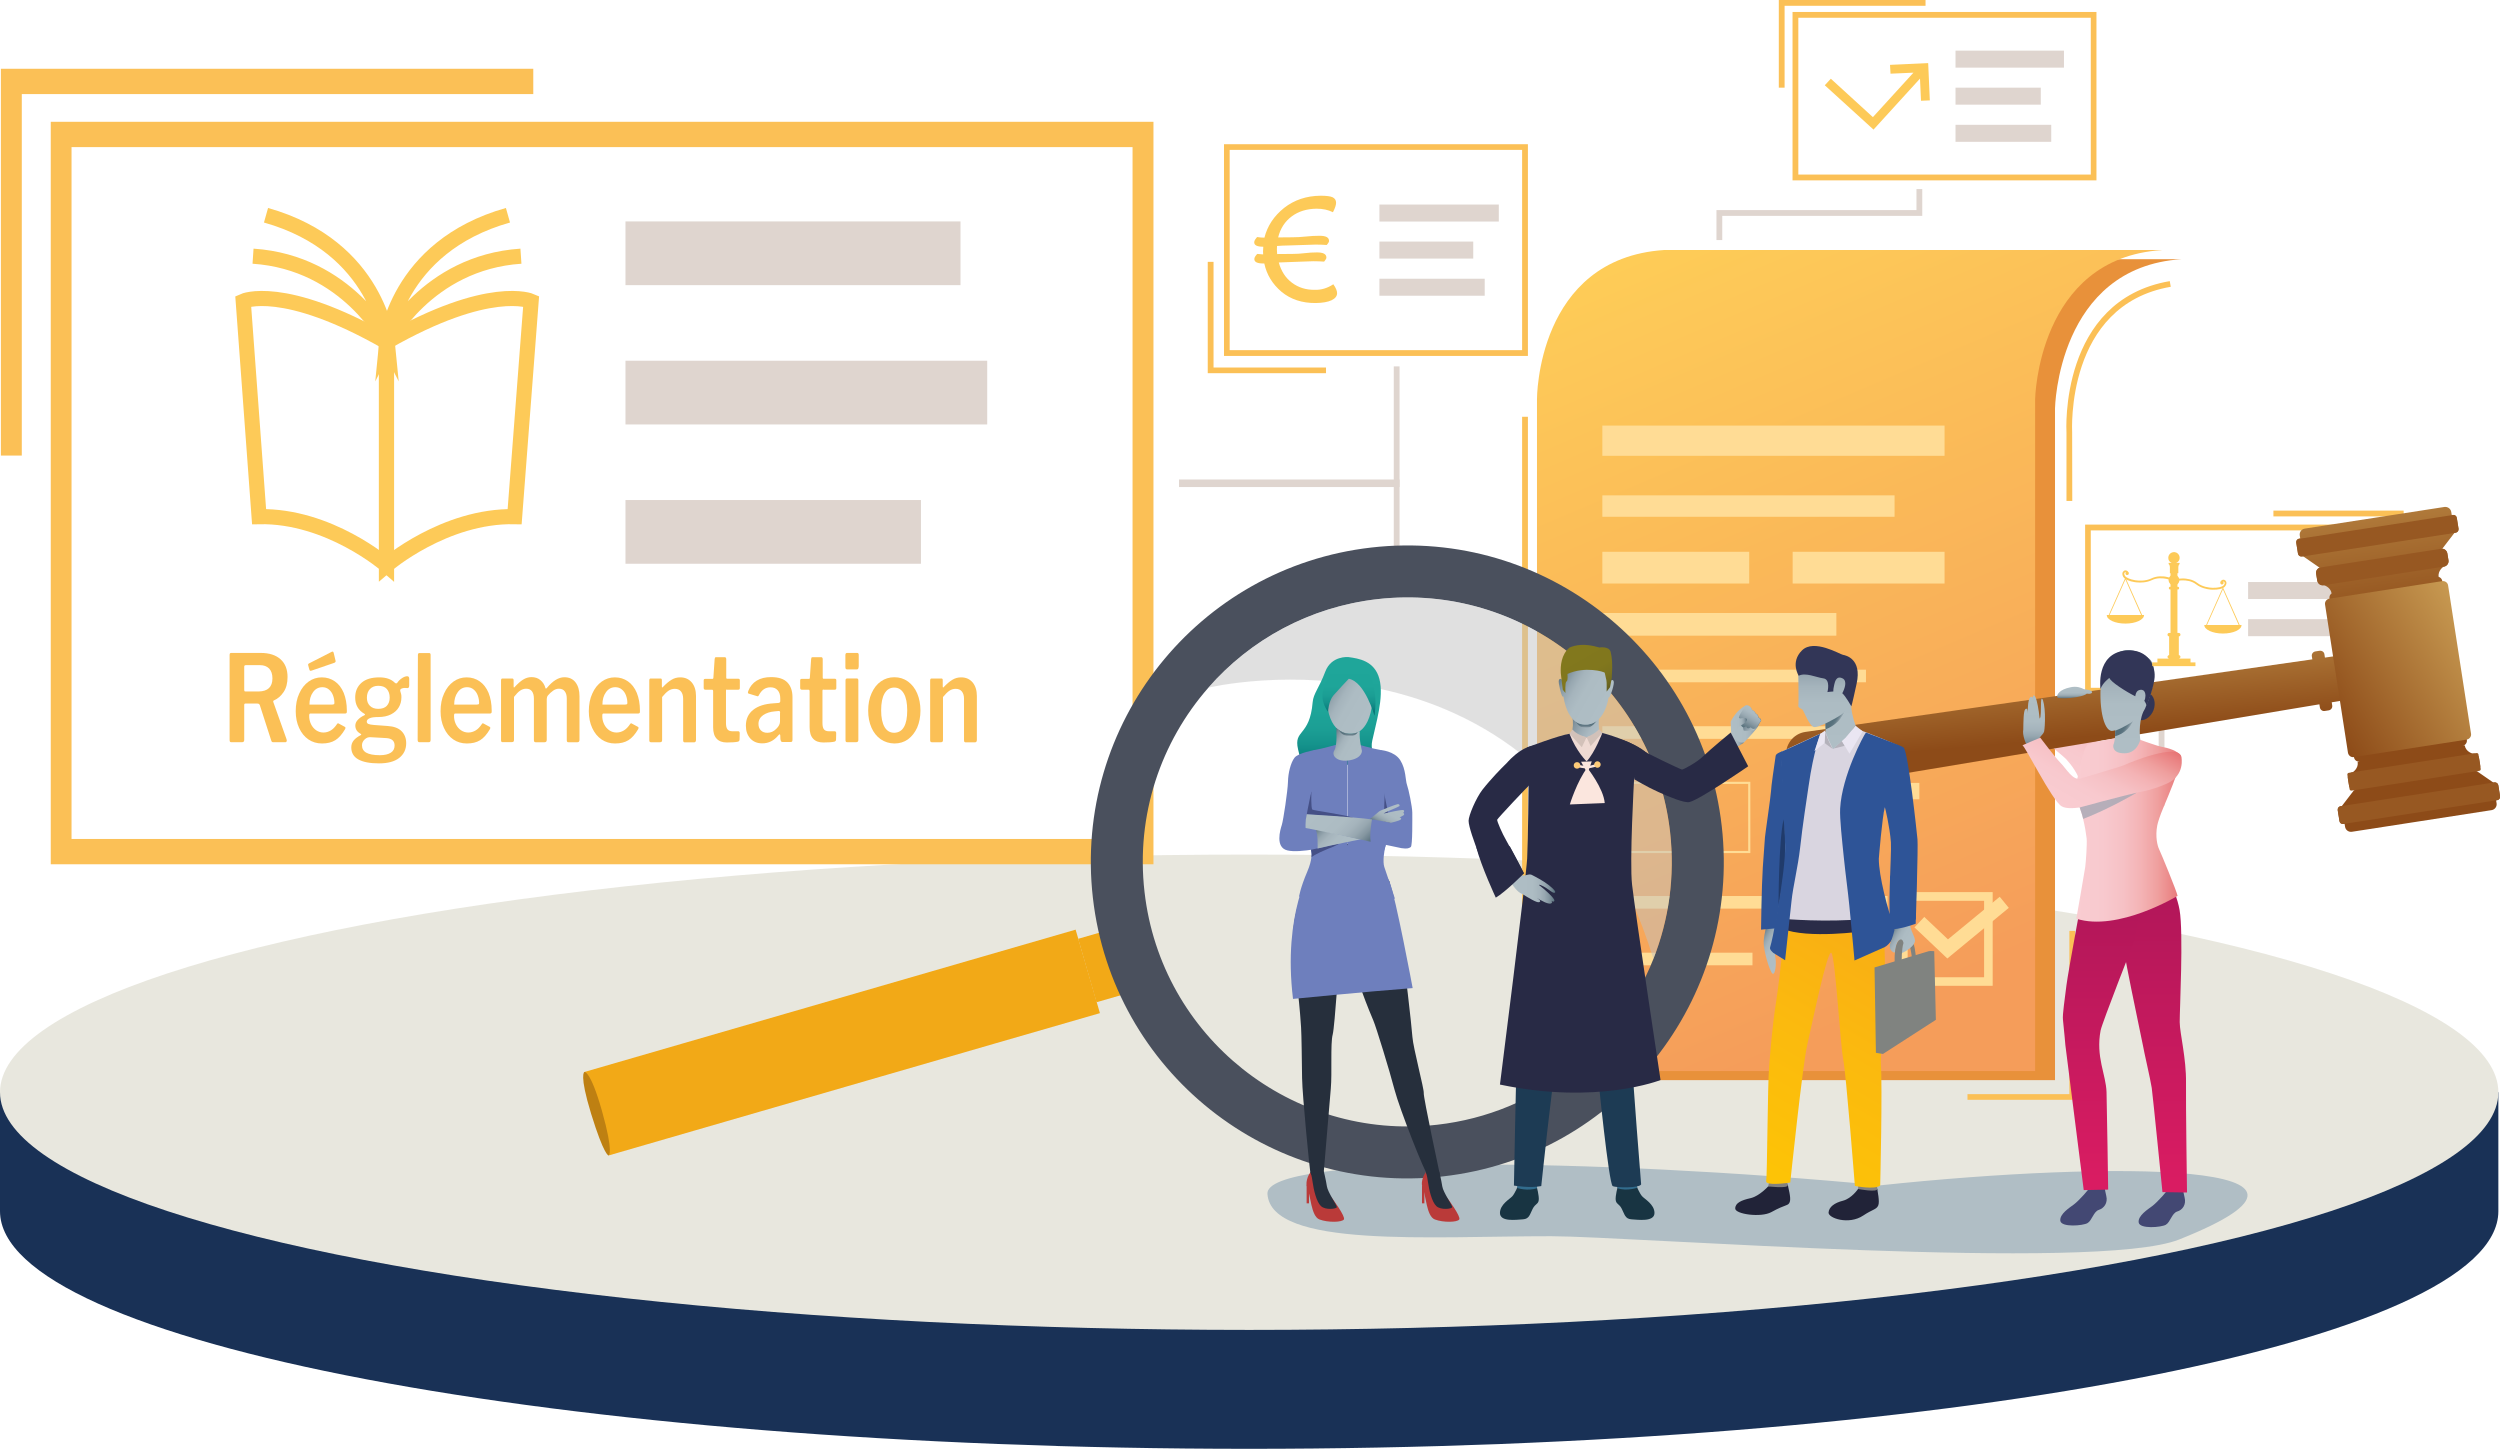 <?xml version="1.0" encoding="UTF-8"?> <!-- Generator: Adobe Illustrator 18.0.0, SVG Export Plug-In . SVG Version: 6.00 Build 0) --> <svg xmlns="http://www.w3.org/2000/svg" xmlns:xlink="http://www.w3.org/1999/xlink" version="1.1" x="0px" y="0px" viewBox="0 0 1984.9 1150.3" xml:space="preserve"> <g id="Plateforme"> <g> <path fill="#193156" d="M1983.6,961.6c0,104.2-444,188.7-991.8,188.7S0,1065.8,0,961.6c0-42.2,0-94.4,0-94.4 s665.7-94.4,991.8-94.4c342.3,0,991.8,94.4,991.8,94.4S1983.6,922.5,1983.6,961.6z"></path> <ellipse fill="#E8E7DE" cx="991.8" cy="867.2" rx="991.8" ry="188.7"></ellipse> </g> <path fill="#B0BEC5" d="M1492.9,941.1c-227-21.6-488.6-24.6-486.6,6.8c2.8,43.5,130.3,33.5,225.3,33.6 c63.6,0.1,433.3,28.7,498.6,2.6C1885.1,922.4,1677.6,921.5,1492.9,941.1z"></path> </g> <g id="Personnages"> <path fill="#E8913A" d="M1732,205.8h-395c-101.3,6.7-100.9,118.4-100.9,118.4l0,0v533.4h395.5V324.2 C1631.6,324.2,1633.5,212.2,1732,205.8z"></path> <g> <rect x="1208.5" y="330.9" fill="#FBC056" width="4.6" height="410.5"></rect> </g> <g> <path fill="#FBC056" d="M1664.5,143.2h-241.3V9.5h241.3V143.2z M1427.8,138.6H1660V14.1h-232.2V138.6z"></path> </g> <g> <path fill="#FBC056" d="M1213.1,282.6H971.8V114.5h241.3V282.6z M976.3,278h232.2v-159H976.3V278z"></path> </g> <g> <path fill="#FBC056" d="M1896.8,550.7h-241.3V416.5h241.3V550.7z M1660,546.1h232.2v-125H1660V546.1z"></path> </g> <linearGradient id="SVGID_1_" gradientUnits="userSpaceOnUse" x1="1572.461" y1="769.516" x2="1295.287" y2="117.783"> <stop offset="0" style="stop-color:#F59D5A"></stop> <stop offset="1" style="stop-color:#FFD257"></stop> </linearGradient> <path fill="url(#SVGID_1_)" d="M1716.2,198.6c-98.5,6.4-100.4,118.4-100.4,118.4v533.4h-395.5V316.9c0,0-0.4-111.6,100.9-118.4 H1716.2z"></path> <rect x="1272.2" y="337.9" fill="#FFDC95" width="271.7" height="24"></rect> <rect x="1272.2" y="393.3" fill="#FFDC95" width="232" height="17"></rect> <rect x="1272.2" y="438.1" fill="#FFDC95" width="116.6" height="25.2"></rect> <rect x="1423.3" y="438.1" fill="#FFDC95" width="120.6" height="25.2"></rect> <rect x="1272.2" y="486.7" fill="#FFDC95" width="185.8" height="18"></rect> <rect x="1272.2" y="531.7" fill="#FFDC95" width="209.3" height="10"></rect> <rect x="1272.2" y="576.6" fill="#FFDC95" width="251.7" height="10"></rect> <g> <path fill="#FFDC95" d="M1389.7,677.3h-118.3v-56.6h118.3V677.3z M1273.1,675.6H1388v-53.2h-114.9V675.6z"></path> </g> <rect x="1418" y="621.6" fill="#FFDC95" width="105.9" height="13"></rect> <rect x="1418" y="649" fill="#FFDC95" width="75" height="13"></rect> <rect x="1272.2" y="711.4" fill="#FFDC95" width="226.4" height="10"></rect> <rect x="1272.2" y="756.4" fill="#FFDC95" width="119.2" height="10"></rect> <polygon fill="#FDCA58" points="1524.4,62.4 1525.2,80 1532.2,79.7 1530.9,50.1 1500.6,51.5 1501,58.5 1519.2,57.7 1487,93 1453.6,62.5 1448.8,67.7 1487.5,102.9 "></polygon> <rect x="1095.2" y="162.4" fill="#DFD5CF" width="94.8" height="13.5"></rect> <rect x="1095.2" y="191.8" fill="#DFD5CF" width="74.5" height="13.5"></rect> <rect x="1095.2" y="221.3" fill="#DFD5CF" width="83.6" height="13.5"></rect> <rect x="1784.9" y="462.1" fill="#DFD5CF" width="67.7" height="13.5"></rect> <rect x="1784.9" y="491.6" fill="#DFD5CF" width="76" height="13.5"></rect> <rect x="1552.6" y="40.2" fill="#DFD5CF" width="86.1" height="13.5"></rect> <rect x="1552.6" y="69.6" fill="#DFD5CF" width="67.7" height="13.5"></rect> <rect x="1552.6" y="99.1" fill="#DFD5CF" width="76" height="13.5"></rect> <g> <polygon fill="#DFD5CF" points="1718.5,639.8 1645.3,639.8 1645.3,635.3 1713.9,635.3 1713.9,553.6 1718.5,553.6 "></polygon> </g> <g> <polygon fill="#DFD5CF" points="1367.4,190.6 1362.8,190.6 1362.8,166.8 1521.6,166.8 1521.6,150.1 1526.2,150.1 1526.2,171.4 1367.4,171.4 "></polygon> </g> <g> <polygon fill="#DFD5CF" points="1189.9,470.6 1106.6,470.6 1106.6,290.9 1111.2,290.9 1111.2,466.1 1189.9,466.1 "></polygon> </g> <g> <path fill="#FBC056" d="M1645.3,397.7h-4.6v-54.3c-0.1-0.9-5.9-105.1,82-120.2l0.8,4.5c-83.9,14.5-78.3,114.6-78.3,115.6 L1645.3,397.7z"></path> </g> <g> <polygon fill="#FBC056" points="1908.4,502.1 1903.8,502.1 1903.8,410 1805,410 1805,405.4 1908.4,405.4 "></polygon> </g> <g> <polygon fill="#FBC056" points="1052.8,296.3 958.9,296.3 958.9,207.9 963.5,207.9 963.5,291.8 1052.8,291.8 "></polygon> </g> <g> <polygon fill="#FBC056" points="1416.9,69.6 1412.3,69.6 1412.3,0 1528.8,0 1528.8,4.6 1416.9,4.6 "></polygon> </g> <g> <polygon fill="#FBC056" points="1647.5,873.2 1562.1,873.2 1562.1,868.7 1643,868.7 1643,739.1 1647.5,739.1 "></polygon> </g> <g> <path fill="#FFDC95" d="M1582.1,782.7h-74.4v-74.4h74.4V782.7z M1514.6,775.9h60.7v-60.7h-60.7V775.9z"></path> </g> <g> <polygon fill="#FFDC95" points="1546.1,761 1520,736.3 1527.8,728 1546.6,745.8 1587.7,712 1594.9,720.8 "></polygon> </g> <g> <linearGradient id="SVGID_2_" gradientUnits="userSpaceOnUse" x1="1624.293" y1="602.563" x2="1658.368" y2="543.545"> <stop offset="0" style="stop-color:#F9CCD1"></stop> <stop offset="0.253" style="stop-color:#F8C9CE"></stop> <stop offset="0.445" style="stop-color:#F6C1C5"></stop> <stop offset="0.617" style="stop-color:#F4B3B5"></stop> <stop offset="0.778" style="stop-color:#EF9F9E"></stop> <stop offset="0.929" style="stop-color:#EA8383"></stop> <stop offset="1" style="stop-color:#E77474"></stop> </linearGradient> <path fill="url(#SVGID_2_)" d="M1650.4,617.6l16.5-28.5c0,0-8.6-3.3-11.5-4.3c-2.8-1-9.7-10.8-17.1-15.6c0,0,28.2-4.7,31.5-6.1 l-2.4-14.4c0,0-22.5,8.4-34.9,7.4c-12.4-1-23.2,5-22.4,14.4c0.8,9.4,24.8,26.7,30,31.9C1640.1,602.5,1646.7,608.9,1650.4,617.6z"></path> <g> <linearGradient id="SVGID_3_" gradientUnits="userSpaceOnUse" x1="-10723.357" y1="-9718.868" x2="-10878.051" y2="-9712.7" gradientTransform="matrix(-0.153 -0.988 -0.988 0.153 -9362.987 -8761.546)"> <stop offset="0" style="stop-color:#C79951"></stop> <stop offset="1" style="stop-color:#8D4B18"></stop> </linearGradient> <path fill="url(#SVGID_3_)" d="M1946.2,406.5l0.4,2.4l0.9-0.1c1.5-0.2,2.9,0.8,3.1,2.3l1.4,8.7c0.2,1.5-0.8,2.9-2.3,3.1l-0.9,0.1 l-9.6,12.5l-1.1,0.2c2.4-0.4,4.6,1.3,5,3.7l0.9,5.5c0.4,2.4-1.3,4.6-3.7,5l-0.2,0c0,0-4.7,3-3.9,8.1l0,0c1.5,0.4,2.6,1.7,2.9,3.3 l19.5,126.2c0.3,2.2-1.2,4.3-3.4,4.6l1.7-0.3c0.8,5.1,6.2,6.5,6.2,6.5l0.2,0c2.4-0.4,4.6,1.3,5,3.7l0.9,5.5 c0.4,2.4-1.3,4.6-3.7,5l1.1-0.2l13,9l0.9-0.1c1.5-0.2,2.9,0.8,3.1,2.3l1.4,8.7c0.2,1.5-0.8,2.9-2.3,3.1l-0.9,0.1l0.4,2.4 c0.4,2.6-1.4,5-3.9,5.4l-111,17.2c-2.6,0.4-5-1.4-5.4-3.9l-0.4-2.4l-0.9,0.1c-1.5,0.2-2.9-0.8-3.1-2.3l-1.4-8.7 c-0.2-1.5,0.8-2.9,2.3-3.1l0.9-0.1l9.6-12.5l1.1-0.2c-2.4,0.4-4.6-1.3-5-3.7l-0.9-5.5c-0.4-2.4,1.3-4.6,3.7-5l0.2,0 c0,0,4.7-3,3.9-8.1l1.7-0.3c-2.2,0.3-4.3-1.2-4.6-3.4l-19.5-126.2c-0.3-1.6,0.5-3.1,1.7-4l0,0c-0.8-5.1-6.2-6.5-6.2-6.5l-0.2,0 c-2.4,0.4-4.6-1.3-5-3.7l-0.9-5.5c-0.4-2.4,1.3-4.6,3.7-5l-1.1,0.2l-13-9l-0.9,0.1c-1.5,0.2-2.9-0.8-3.1-2.3l-1.4-8.7 c-0.2-1.5,0.8-2.9,2.3-3.1l0.9-0.1l-0.4-2.4c-0.4-2.6,1.4-5,3.9-5.4l111-17.2C1943.4,402.2,1945.8,403.9,1946.2,406.5z"></path> <linearGradient id="SVGID_4_" gradientUnits="userSpaceOnUse" x1="-10824.116" y1="-9452.374" x2="-10924.316" y2="-9445.694" gradientTransform="matrix(-0.153 -0.988 -0.988 0.153 -9362.987 -8761.546)"> <stop offset="0" style="stop-color:#C79951"></stop> <stop offset="1" style="stop-color:#8D4B18"></stop> </linearGradient> <path fill="url(#SVGID_4_)" d="M1845.5,519.5l0.4,2.6l16-2.3l5.4,35.1l-16,2.7l0.4,2.6c0.3,1.8-1,3.5-2.8,3.8l-3.2,0.5 c-1.8,0.3-3.5-1-3.8-2.8l-0.4-2.5l-401,66.8c-9.9,1.7-19.3-5.1-20.9-15.1l-1.4-9.1c-1.5-10,5.3-19.3,15.3-20.7l402.4-57.6 l-0.4-2.5c-0.3-1.8,1-3.5,2.8-3.8l3.2-0.5C1843.6,516.4,1845.3,517.7,1845.5,519.5z"></path> <linearGradient id="SVGID_5_" gradientUnits="userSpaceOnUse" x1="1962.784" y1="497.361" x2="1845.169" y2="565.267"> <stop offset="0" style="stop-color:#C79951"></stop> <stop offset="1" style="stop-color:#8D4B18"></stop> </linearGradient> <path fill="url(#SVGID_5_)" d="M1939,461.4l-89.6,13.9c-2.2,0.4-3.8,2.5-3.4,4.7l18.2,117.7c0.4,2.2,2.5,3.8,4.7,3.4l89.6-13.9 c2.2-0.4,3.8-2.5,3.4-4.7l-18.2-117.7C1943.4,462.6,1941.3,461.1,1939,461.4z"></path> <path fill="#975822" d="M1966.3,597.9l-101.5,15.7c-0.7,0.1-1.2,0.8-1.1,1.5l1.8,11.5c0.1,0.7,0.8,1.2,1.5,1.1l101.5-15.7 c0.7-0.1,1.2-0.8,1.1-1.5l-1.8-11.5C1967.7,598.3,1967,597.8,1966.3,597.9z"></path> <path fill="#975822" d="M1980.4,621.2l-122.1,18.9c-1.5,0.2-2.5,1.6-2.3,3.1l1.4,8.7c0.2,1.5,1.6,2.5,3.1,2.3l122.1-18.9 c1.5-0.2,2.5-1.6,2.3-3.1l-1.4-8.7C1983.3,622,1981.9,621,1980.4,621.2z"></path> <path fill="#975822" d="M1940.3,449.9l-95.5,14.8c-2.4,0.4-4.6-1.3-5-3.7l-0.9-5.5c-0.4-2.4,1.3-4.6,3.7-5l95.5-14.8 c2.4-0.4,4.6,1.3,5,3.7l0.9,5.5C1944.3,447.3,1942.7,449.6,1940.3,449.9z"></path> <path fill="#975822" d="M1949.7,423l-122.1,18.9c-1.5,0.2-2.9-0.8-3.1-2.3l-1.4-8.7c-0.2-1.5,0.8-2.9,2.3-3.1l122.1-18.9 c1.5-0.2,2.9,0.8,3.1,2.3l1.4,8.7C1952.2,421.3,1951.2,422.7,1949.7,423z"></path> </g> <path fill="#323657" d="M1693.7,557.7c-2.2,5.9-0.5,12,4,13.7c4.4,1.7,9.8-1.7,12.1-7.5c2.2-5.9,0.4-12-4-13.7 C1701.4,548.5,1696,551.9,1693.7,557.7z"></path> <g> <g> <g> <path fill="#434873" d="M1666.4,960.6c-4.2,1.3-5.4,8.4-9,10.5c-3.6,2.1-20.9,3.6-21.6-1.9c-0.6-5.4,7.3-10.3,10.9-13 c3.6-2.7,12.6-12.4,14.3-16c0,0,1,2.1,4.3,1.8c4.3-0.4,5.3-1.3,5.3-1.3c0.7,4.3,1.3,7.2,1.7,8.8 C1673.7,955.1,1670.5,959.3,1666.4,960.6z"></path> </g> </g> </g> <g> <g> <g> <path fill="#434873" d="M1728.6,961.9c-4.2,1.3-5.4,8.4-9,10.5c-3.6,2.1-20.9,3.6-21.6-1.9c-0.6-5.4,7.3-10.3,10.9-13 c3.6-2.7,12.6-12.4,14.3-16c0,0,1,2.1,4.3,1.8c4.3-0.4,5.3-1.3,5.3-1.3c0.7,4.3,1.3,7.2,1.7,8.8 C1735.9,956.5,1732.8,960.7,1728.6,961.9z"></path> </g> </g> </g> <linearGradient id="SVGID_6_" gradientUnits="userSpaceOnUse" x1="1709.601" y1="946.888" x2="1709.601" y2="683.594"> <stop offset="3.613782e-002" style="stop-color:#D91C62"></stop> <stop offset="1" style="stop-color:#AD1658"></stop> </linearGradient> <path fill="url(#SVGID_6_)" d="M1715.4,688.8c0,0,11.9,15.4,15.1,33.7c3.2,18.3,0,80.1,0.1,89.1c0.1,9,5.3,28.8,5,48.2 c-0.2,17.1,0.8,87,0.8,87l-19.5-0.3c0,0-7.5-75.5-8.5-82.7c-1.1-7.2-6.5-30.3-6.9-33.3c-0.4-2.9-18.5-85.7-18.5-98.9 C1682.9,718.6,1686.8,667.3,1715.4,688.8z"></path> <linearGradient id="SVGID_7_" gradientUnits="userSpaceOnUse" x1="1667.927" y1="945.025" x2="1667.927" y2="689.59"> <stop offset="3.613782e-002" style="stop-color:#D91C62"></stop> <stop offset="1" style="stop-color:#AD1658"></stop> </linearGradient> <path fill="url(#SVGID_7_)" d="M1656.2,695.5c-0.8,4.2-14.4,77.2-15.5,86.6c-1.2,10.5-3.3,23.2-2.8,27.5c1.1,10.1,1.9,20,1.9,20 l14.6,115.3l19.4-0.4c0,0-0.9-63.5-1.3-77.4c-0.4-13.9-8.7-27.9-4.7-49c1.2-6.1,27.2-72.3,27.2-72.3S1713.7,667.8,1656.2,695.5z"></path> <linearGradient id="SVGID_8_" gradientUnits="userSpaceOnUse" x1="1648.564" y1="658.974" x2="1731.864" y2="658.974"> <stop offset="0" style="stop-color:#F9CCD1"></stop> <stop offset="0.253" style="stop-color:#F8C9CE"></stop> <stop offset="0.445" style="stop-color:#F6C1C5"></stop> <stop offset="0.617" style="stop-color:#F4B3B5"></stop> <stop offset="0.778" style="stop-color:#EF9F9E"></stop> <stop offset="0.929" style="stop-color:#EA8383"></stop> <stop offset="1" style="stop-color:#E77474"></stop> </linearGradient> <path fill="url(#SVGID_8_)" d="M1714.3,674.4c1.3,2.6,14,33.3,14.6,36.9c0,0-47.4,28.7-80.4,18.1c0,0,6.4-36.1,7.1-41.1 c0.4-2.6,1.6-18.4,1.1-22.7c-0.4-3.5-1.4-9.8-2.8-15.5c-0.3-1.3-0.6-2.5-1-3.7c-0.3-1-1-2.9-1.8-5.4c-2-6.4-4.2-16.7-0.8-26.4 c0,0,3.3-19.6,7.1-23.3c1.9-1.9,21.8-5.1,21.8-5.1h16.8c0,0,15.8,5.9,20.2,6.7c4.4,0.8,13.5,3,15.4,7.8c0.1,0.2,0.1,0.5,0.1,0.9 c0,4.3-5.1,18-10.4,30.8c-1.4,3.3-2.2,5.4-3.5,8.4c-2.9,6.8-4.5,12-5,14.4C1711,664.4,1713,671.8,1714.3,674.4z"></path> <linearGradient id="SVGID_9_" gradientUnits="userSpaceOnUse" x1="1688.988" y1="598.149" x2="1688.988" y2="516.236"> <stop offset="3.613782e-002" style="stop-color:#AFBEC5"></stop> <stop offset="0.475" style="stop-color:#ADBCC3"></stop> <stop offset="0.64" style="stop-color:#A5B4BC"></stop> <stop offset="0.759" style="stop-color:#97A7B0"></stop> <stop offset="0.856" style="stop-color:#8496A0"></stop> <stop offset="0.938" style="stop-color:#6C818D"></stop> <stop offset="1" style="stop-color:#546F7B"></stop> </linearGradient> <path fill="url(#SVGID_9_)" d="M1702.8,563.1C1702.8,563,1702.8,563,1702.8,563.1c0.4-0.7,0.6-1.2,0.7-1.6 c5.5-12,10.5-32.3,2.9-38.5c-8.7-7-15.8-6.7-15.8-6.7c-6-0.7-20.6,3.5-22.5,25.8c-1.9,22.3,3,40,9.7,38.1c0.5-0.1,1-0.3,1.6-0.4 c0,1,0,2.5-0.1,4.1c-0.2,3-0.6,5.9-1.4,7.6c0,0-1.5,6.6,8.8,6.6c10.3,0,12.6-10.8,12.6-10.8s-1.9-12.6,2.4-22.2 C1702.1,564.5,1702.4,563.8,1702.8,563.1z"></path> <path fill="#323657" d="M1687.7,516.5c-24,2.3-20,30.5-20,30.5c1.8-5,7.1-8.8,7.1-8.8c0.5,2.9,13.4,11.1,20.5,14.6 c0.3-1.8,0.8-3.2,1.7-4.1c1.1-1.1,6.3-2.8,6.4,3.7c0,1.4-0.3,2.8-0.9,4c1.2,1.7,1.9,3.8,1.9,3.8s4.6-11.1,6.1-20.8 C1712.1,529.7,1706,514.7,1687.7,516.5z"></path> <linearGradient id="SVGID_10_" gradientUnits="userSpaceOnUse" x1="1689.983" y1="580.025" x2="1682.084" y2="575.465"> <stop offset="3.613782e-002" style="stop-color:#AFBEC5"></stop> <stop offset="9.782265e-002" style="stop-color:#94A5AE"></stop> <stop offset="0.177" style="stop-color:#7C8F9A"></stop> <stop offset="0.271" style="stop-color:#6A808B"></stop> <stop offset="0.386" style="stop-color:#5D7682"></stop> <stop offset="0.549" style="stop-color:#56707C"></stop> <stop offset="1" style="stop-color:#546F7B"></stop> </linearGradient> <path fill="url(#SVGID_10_)" d="M1679.3,584.6c0.4-0.1,0.7-0.2,1.2-0.4c9.6-3.2,14.2-12.3,14.2-12.3c-8.8,6.1-15.3,8.2-15.3,8.2 S1679.4,581.8,1679.3,584.6z"></path> <linearGradient id="SVGID_11_" gradientUnits="userSpaceOnUse" x1="1647.105" y1="545.342" x2="1647.105" y2="554.466"> <stop offset="3.613782e-002" style="stop-color:#AFBEC5"></stop> <stop offset="0.487" style="stop-color:#ADBCC3"></stop> <stop offset="0.65" style="stop-color:#A5B4BC"></stop> <stop offset="0.765" style="stop-color:#97A7B0"></stop> <stop offset="0.859" style="stop-color:#8496A0"></stop> <stop offset="0.938" style="stop-color:#6D828D"></stop> <stop offset="1" style="stop-color:#546F7B"></stop> </linearGradient> <path fill="url(#SVGID_11_)" d="M1654.6,547.2c-2.4-1.3-5.9-2.5-10.4-1.6c-9.4,1.8-11.6,6.3-10.7,8.1c0.8,1.6,19.2,0.6,23.4-3 c1.4,0.3,3.5,0.4,4.1-0.9C1661.8,548,1655.5,547.3,1654.6,547.2z"></path> <linearGradient id="SVGID_12_" gradientUnits="userSpaceOnUse" x1="1615.021" y1="552.141" x2="1615.021" y2="594.226"> <stop offset="3.613782e-002" style="stop-color:#AFBEC5"></stop> <stop offset="0.487" style="stop-color:#ADBCC3"></stop> <stop offset="0.65" style="stop-color:#A5B4BC"></stop> <stop offset="0.765" style="stop-color:#97A7B0"></stop> <stop offset="0.859" style="stop-color:#8496A0"></stop> <stop offset="0.938" style="stop-color:#6D828D"></stop> <stop offset="1" style="stop-color:#546F7B"></stop> </linearGradient> <path fill="url(#SVGID_12_)" d="M1623.6,567.4c-0.1-5.7-1.3-12.3-2.3-12.7c-1.2-0.5-0.7,5.8-1,11.4c-0.2,5.2-1,4.2-1,4.2 s0.2,0.3-0.6-5.4c-0.9-6.2-2.3-12.3-3.7-12.7c-0.7-0.2-1,0.1-1,2.4c-0.2-1.3-0.6-1.4-1.2-1.4c-2.8,0.4-2.9,9.7-2.9,13.4 c0-2.8-0.3-4.9-1.9-3.5c-1.5,1.3-1.5,10.3-1.6,16.2c-0.2,0.9-0.2,2-0.1,3.2c0,0,0,0,0,0c0,0.3,0,0.5,0.1,0.7 c0.3,2.3,1.2,5.1,2.6,8.2c3.3,7.3,10-1.9,10-1.9s-0.5-1.9,0.2-3.3c1-2.2,3.9-3.7,3.9-6.5l0,0 C1623.2,579.7,1623.8,573.9,1623.6,567.4z"></path> <g> <linearGradient id="SVGID_13_" gradientUnits="userSpaceOnUse" x1="1643.812" y1="644.222" x2="1685.296" y2="572.37"> <stop offset="0" style="stop-color:#F9CCD1"></stop> <stop offset="0.253" style="stop-color:#F8C9CE"></stop> <stop offset="0.445" style="stop-color:#F6C1C5"></stop> <stop offset="0.617" style="stop-color:#F4B3B5"></stop> <stop offset="0.778" style="stop-color:#EF9F9E"></stop> <stop offset="0.929" style="stop-color:#EA8383"></stop> <stop offset="1" style="stop-color:#E77474"></stop> </linearGradient> <path fill="url(#SVGID_13_)" d="M1731.9,600.7c0,0,3.6,15.1-12.1,21.7c-14.5,6.1-19.2,5.8-25.9,7.5c-6.3,1.6-24.3,7-26.1,7.4 c-1.8,0.4-23.4,7.3-30.9,2.9c-7.6-4.4-29.4-48.6-31.1-48.3c-1.7,0.3,14.1-6.2,14.1-6.2s12.7,16.7,15.7,19.6 c4.9,4.8,10.1,14.8,16.3,12.8c7.2-2.3,31.7-9.2,35.3-10.9C1690.5,605.6,1728.8,589.7,1731.9,600.7z"></path> </g> <path opacity="0.8" fill="#A5A8B4" d="M1696.6,629.3c-1.3,0.8-22.2,13-42.6,20.9c-0.3-1.3-0.6-2.5-1-3.7c-0.3-1-1-2.9-1.8-5.4 C1651.1,641,1684.1,632.2,1696.6,629.3z"></path> </g> <g> <linearGradient id="SVGID_14_" gradientUnits="userSpaceOnUse" x1="1418.339" y1="755.679" x2="1396.982" y2="743.349"> <stop offset="3.613782e-002" style="stop-color:#AFBEC5"></stop> <stop offset="0.487" style="stop-color:#ADBCC3"></stop> <stop offset="0.65" style="stop-color:#A5B4BC"></stop> <stop offset="0.765" style="stop-color:#97A7B0"></stop> <stop offset="0.859" style="stop-color:#8496A0"></stop> <stop offset="0.938" style="stop-color:#6D828D"></stop> <stop offset="1" style="stop-color:#546F7B"></stop> </linearGradient> <path fill="url(#SVGID_14_)" d="M1411.8,728.2c0,0,1,4.7,2.9,9.5c0.9,2.3,1.3,17.7,1.2,19.6c-0.1,1.7-1.2,0.7-1.7-0.4 c-0.3-0.6-1.3-5.9-2.3-8.7c-0.8-2.4-1.5-3.2-2-2.5c-0.4,0.8-1.2,10.6-0.3,14.8c0.9,4.2,0,13.9-2.3,12.5c-2.2-1.4-7.4-18.9-7-25.5 c0.4-6.6,2.8-14.9,2.8-14.9L1411.8,728.2z"></path> <g> <path fill="#2E5497" d="M1409.7,737.1c0,0,7.2-48,9.1-57.2c0.9-4.1,3.3-14.4,4.8-22.9c0.5-2.8,0.9-5.7,1.3-8.5c0,0,0,0,0,0 c1.4-11.2,1.8-21.4,1.8-21.4s6.3-28.7-11.8-30.5c0,0-4.9,1.5-5.1,3.5c-1.1,7.7-3.6,24.3-3.7,28.2c-0.1,3.2-4.8,35.4-4.8,36.6 c-0.1,2.2-1.2,17.1-1.7,23.7c-1,15.3-1.4,49.5-1.4,49.5L1409.7,737.1z"></path> </g> <g> <path fill="#212338" d="M1403.9,941.9c0,0-7,7.8-14.1,9.4c-7.1,1.6-12.1,3.7-12.1,8.2c-0.1,4.5,20.4,7.4,28.6,2.9 c12.1-6.7,13.4-4.7,14.7-8.1c1.3-3.4-1.6-12.4-1.5-13.5C1419.6,939.6,1403.9,941.9,1403.9,941.9z"></path> </g> <g> <path fill="#212338" d="M1475.3,943.9c0,0-5.1,7.6-12,9.4c-6.8,1.7-11.2,5-11.5,9.4c-0.3,4.4,16,10.1,27.5,2.4 c7.5-5,10.4-4.7,11.9-7.9c1.5-3.2-0.8-12.1-0.6-13.2C1490.6,942.7,1475.3,943.9,1475.3,943.9z"></path> </g> <g> <path fill="#82817F" d="M1404.7,938.2c0,0-0.9,3.7-0.8,3.7c0.1,0.1,16,2,15.5-1c-0.4-2.4-0.9-5-0.9-5L1404.7,938.2z"></path> </g> <g> <path fill="#82817F" d="M1475.5,940.2c0,0-0.3,3.7-0.2,3.8c0.1,0.1,15.2,2.9,15.2,0c-0.1-2.3-1-5.2-1-5.2L1475.5,940.2z"></path> </g> <g> <linearGradient id="SVGID_15_" gradientUnits="userSpaceOnUse" x1="1395.643" y1="934.692" x2="1518.016" y2="722.735"> <stop offset="3.613782e-002" style="stop-color:#FDC306"></stop> <stop offset="0.476" style="stop-color:#FBBA0E"></stop> <stop offset="1" style="stop-color:#F8AA16"></stop> </linearGradient> <path fill="url(#SVGID_15_)" d="M1419.1,719.2c0,0-5.8,56-8.8,75.2c-3.5,22.4-4.7,41-5.7,52.6c-1.2,14.6-1.5,86.4-2.3,90.7 c-0.9,4.3,19.1,1.2,19.1,1.2s9.8-93.8,13.5-109.4c3.4-14.5,16.1-76.8,19.2-72.9c3.1,4,7,72.7,9.3,84.2 c2.3,11.4,9.3,100.8,9.3,100.8s15.9,3.2,20.1-0.4c0,0,1.9-77,0.5-98.4c-0.6-8.2,9.6-97.8-3.4-133.9 C1483.1,689.7,1419.1,719.2,1419.1,719.2z"></path> </g> <g> <path fill="#D9D5E0" d="M1518,727.1c0,0-9.7,3-13.8,2.2c-4.1-0.7-2-50.7-2.2-61.1c-0.1-8.4-4.7-30.7-4.7-30.7s0,0,0,0 c0,0,0,0,0,0c0,0,0,0,0,0c-0.5,1.7-6.7,24.8-6.9,35.9c-0.2,11.5,1.5,55.6,1.5,55.6l-15.5,7.3l-53.5,1.5l-7.8,0.1 c0,0,1.2-26.1,1.7-35.1c0.3-5.7,1.4-15.9,1.1-25.8c0,0,0.2-10.5-0.9-15c-0.1-19.9-1.3-39.6-1.3-39.6c-0.7-9-1.1-17.4-1.4-25.3 c2.2-1.2,4.8-2.5,6.9-3.5c6.5-3.1,15.5-7.2,21.3-9.9c3.4-1.6,6.7-2.7,6.7-2.7s23.1-2.2,25-2.1c0.6,0,3.5,1,7.3,2.5 c8.2,3.1,24,9.5,26.6,11.3c3.7,2.6,11.5,65.5,11.9,69.9C1520.5,670.7,1518,727.1,1518,727.1z"></path> </g> <g> <path fill="#5E686D" d="M1472.5,707.9c0,0,1.4,8.8,1.5,11.1l3-0.6c0,0-0.8-9.4-1.3-10.9L1472.5,707.9z"></path> </g> <g> <path fill="#808380" d="M1521.1,759.4c0,0-0.9-12.4-4.2-14.3c-3.3-1.9-1.4,1.9-1.4,1.9s2,9,2.4,12.6 C1518,759.8,1521.1,759.4,1521.1,759.4z"></path> </g> <g> <g> <polygon fill="#808380" points="1488.3,768.1 1532,755 1532.7,809 1489.4,835.9 "></polygon> </g> </g> <g> <polygon fill="#808380" points="1489.4,835.9 1495,836.8 1537,809.7 1535.7,755.2 1532,755 "></polygon> </g> <path fill="#B4B2BB" d="M1462.3,588.2l-7.2,6.4c0,0,8.3-0.6,9.9-1.9L1462.3,588.2z"></path> <path fill="#2A2C48" d="M1416.6,729.6c0,0,33.9,2.9,63.5,0v9.7c0,0-44.6,6.4-65-1.9L1416.6,729.6z"></path> <g> <path fill="#2E5497" d="M1442.5,583.9c-1.9,0.9-4.1,1.9-6.4,3c-4.9,2.3-10.5,4.9-14.9,6.9c-2.3,1.1-5.2,2.4-7.4,3.3 c0.3,8,0.6,16.6,1.3,25.8c0,0,0.6,22.4,1.9,43.7c0.4,3,0.7,6.2,0.4,9.4c-0.3,4.2-0.8,8.7-1.3,13.4c0,0.1,0,0.1,0,0.2 c-0.1,1.1-0.3,2.3-0.4,3.4c0,0,0,0,0,0c-2.9,23.7-7.8,50.9-10.3,59.1c-0.5,1.7,1.3,3.3,2.6,4.5l9.3,5.8c0,0,3.8-35.2,5.1-47.1 c1.2-11.5,5.1-27,6.8-42v0c2.1-19.1,5.1-37.8,6.7-48.9c4.1-28.9,9.6-41.9,9.6-41.9L1442.5,583.9z"></path> </g> <g> <path fill="#2E5497" d="M1501.3,668.7c0.7,9.7-3.4,63.1,0.7,63.8c4.1,0.7,19.1-2.5,19.1-2.5s1.9-57.6,1.3-63.6 c-0.4-4.4-7.4-70.3-11.1-73c-2.1-1.5-17.9-7.1-25.7-10.2c-1.4-0.6-2.8-1.1-4.1-1.6c-1.6,1.8-19.1,34.1-20.5,60.4 c-0.4,8,1.5,24.9,2.9,38.6c1.5,14.7,3.2,26.2,4.4,38.5c2.4,24.2,4.1,43.5,4.1,43.5l24.1-10.7c3.9-2,9.3-10,7.8-14.1 c-5.6-15.6-12.6-42.3-12.6-56c0,0,2.7-33.5,4.8-40.9C1496.6,640.8,1500.4,656.4,1501.3,668.7z"></path> </g> <g> <linearGradient id="SVGID_16_" gradientUnits="userSpaceOnUse" x1="1521.207" y1="746.684" x2="1503.247" y2="736.315"> <stop offset="3.613782e-002" style="stop-color:#AFBEC5"></stop> <stop offset="0.487" style="stop-color:#ADBCC3"></stop> <stop offset="0.65" style="stop-color:#A5B4BC"></stop> <stop offset="0.765" style="stop-color:#97A7B0"></stop> <stop offset="0.859" style="stop-color:#8496A0"></stop> <stop offset="0.938" style="stop-color:#6D828D"></stop> <stop offset="1" style="stop-color:#546F7B"></stop> </linearGradient> <path fill="url(#SVGID_16_)" d="M1505.8,731.8c0,0-1.2,5.4-2.8,10.8c-1.6,5.4-3.1,7.1-2.4,10.2c0.5,2.3,3.2,4,3.8,3.3 c0.7-0.8,0.8-9.8,4.6-9.8c3.7,0-0.9,11.2,1.3,10.3c2.2-0.9,10.7-5.7,10.1-10.2c-0.6-4.5-4.1-7.8-4-14.6c0.1-6.2-1.9-8.7-1.9-8.7 L1505.8,731.8z"></path> </g> <g> <g> <path fill="#808380" d="M1508.7,745.9c0,0-5,1.3-4.4,18.2l5.6-1c0,0-0.2-9.3,1.4-14.4C1511.2,748.6,1510.9,745.4,1508.7,745.9z"></path> </g> </g> <g> <path fill="#2E5497" d="M1500.7,695.7l0.2,42.4c0,0,8.5-0.4,20.1-4.7l0.8-59.9L1500.7,695.7z"></path> </g> <path fill="#D9D5E0" d="M1447.2,589.3c0,0-0.6,8.9,6.9,9.1c7.5,0.2,13.4-7,13.4-7l-12.4,3.2l-7.6-6.4L1447.2,589.3z"></path> <path fill="#EAE6F2" d="M1473.1,576.1c0,0-7.1,9.1-10.8,12.1l6.1,10.2l10.5-17.8L1473.1,576.1z"></path> <path fill="#B4B2BB" d="M1448.6,589.9l6.4,4.7c0,0-5.6-10.3-5.7-14.8L1448.6,589.9z"></path> <polygon fill="#EAE6F2" points="1449.3,579.8 1445.2,582.7 1440.6,596.4 1448.6,589.9 "></polygon> <path fill="#203B6B" d="M1416.1,650.5c0,0,1.8,15.8,0.9,30.2c-1,14.4-4.9,37.5-4.9,37.5S1412.1,667.6,1416.1,650.5z"></path> <linearGradient id="SVGID_17_" gradientUnits="userSpaceOnUse" x1="1450.376" y1="594.626" x2="1450.376" y2="517.492"> <stop offset="3.613782e-002" style="stop-color:#AFBEC5"></stop> <stop offset="0.475" style="stop-color:#ADBCC3"></stop> <stop offset="0.64" style="stop-color:#A5B4BC"></stop> <stop offset="0.759" style="stop-color:#97A7B0"></stop> <stop offset="0.856" style="stop-color:#8496A0"></stop> <stop offset="0.938" style="stop-color:#6C818D"></stop> <stop offset="1" style="stop-color:#546F7B"></stop> </linearGradient> <path fill="url(#SVGID_17_)" d="M1470.1,557.3c0-0.2,0.1-0.4,0.1-0.6c0-0.7-0.5-0.9-1.2-0.6c2-9.4,2-23.9-1.1-30.7 c-4.3-9.3-32.2-13.7-40.2,5.6c0,0,0.5,27.3,0.1,29c-0.5,1.7,2.1,2.5,3.3,3.4c1.1,1,5.6,13.9,9.6,13.9c1.5,0,4.8-1.1,8.6-2.8 c0,0,0,0,0,0c0,0.2,0,0.4,0.1,0.7c0.1,0.8,0.1,2,0.1,3.2c0,0.2,0,0.5,0,0.7c0,0.2,0,0.5,0,0.7c0,0.2,0,0.3,0,0.5 c-0.2,1.4,1.4,4.5,2,6.4c0,0.1,3.8,8,3.8,8l9.9-8.9l8.1-9.6C1471.6,571.5,1469,562.4,1470.1,557.3z"></path> <path fill="#323657" d="M1463.2,519.9c-2.2-0.3-23-13-32.5-3.5c-9.5,9.4-2.6,20.1-2.6,20.1c5.6-2.8,13.7,1.3,19.6,2.1 c5.9,0.8,3.2,10.9,3.2,10.9s2.1-0.4,4.7-0.5c-0.1-1.4,0.2-3.3,0.8-5.8c0.4-1.4,1.4-7.3,6.7-4.5c3.6,2,1.6,8-0.4,11.7 c2.5,2.1,7.2,10.4,7.2,10.4s0.4-0.5,4.2-18.1C1478.4,523,1465.4,520.3,1463.2,519.9z"></path> <linearGradient id="SVGID_18_" gradientUnits="userSpaceOnUse" x1="1460.381" y1="573.446" x2="1452.401" y2="568.838"> <stop offset="3.613782e-002" style="stop-color:#AFBEC5"></stop> <stop offset="9.782265e-002" style="stop-color:#94A5AE"></stop> <stop offset="0.177" style="stop-color:#7C8F9A"></stop> <stop offset="0.271" style="stop-color:#6A808B"></stop> <stop offset="0.386" style="stop-color:#5D7682"></stop> <stop offset="0.549" style="stop-color:#56707C"></stop> <stop offset="1" style="stop-color:#546F7B"></stop> </linearGradient> <path fill="url(#SVGID_18_)" d="M1465.5,564.4c-0.1,0.3-4.1,9.9-16.1,14.7c0-0.2,0-0.5,0-0.7c0-1.2-0.1-2.4-0.1-3.2 c0-0.3,0-0.5-0.1-0.7C1449.1,574.5,1462.1,568.4,1465.5,564.4z"></path> </g> <g> <path fill="#FDCA58" d="M1058.6,225.7c2,2.8,3,5.2,3,7.1c0,2.3-1.5,4.2-4.4,5.6c-3,1.4-7.2,2.1-12.5,2.2 c-10.9,0.1-19.9-2.9-27.2-8.9c-7.2-6.1-11.8-13.6-13.7-22.5l-0.7,0c-4.8,0-7.2-1.1-7.2-3.5c0-0.9,0.5-2,1.5-3.2l0.8-0.9 c1.2,0.1,2.8,0.3,4.7,0.4l-0.1-2.4c0-0.9,0.1-2.2,0.2-3.7c-4.8,0-7.2-1.1-7.2-3.5c0-0.9,0.5-2,1.5-3.2c0.4-0.4,0.7-0.8,0.8-1 c1.9,0.3,3.8,0.5,5.8,0.5c2.4-9.4,7.6-17.2,15.6-23.6c8-6.3,17.7-9.6,29-9.7c4.5,0,7.7,0.4,9.5,1.2c1.8,0.9,2.8,2.3,2.8,4.4 c0,1.7-0.8,4.3-2.5,7.5c-3.8-1.9-8.1-2.8-13-2.8c-7.8,0.1-14.3,2.1-19.7,6.1c-5.4,4-9,9.5-10.8,16.7l11.1-0.1 c3.6,0,7.3-0.2,10.9-0.6c3.6-0.4,7.3-0.6,10.9-0.6c5,0,7.5,1.3,7.5,4.1c0,0.7-0.4,1.4-1.1,2.3c-0.4,0.4-0.6,0.7-0.7,0.9 c-2.9-0.2-5.8-0.3-8.8-0.3l-21.9,0.7c-2.9,0-5.9,0.2-8.8,0.4c-0.1,0.6-0.1,1.6-0.1,2.8l0.2,3.6l12.2-0.1c3.2,0,6.5-0.2,9.7-0.6 c3.3-0.4,6.5-0.6,9.7-0.6c5,0,7.5,1.3,7.5,4.1c0,0.7-0.4,1.4-1.1,2.3c-0.4,0.4-0.6,0.7-0.7,0.9c-2.9-0.2-5.8-0.3-8.8-0.3 l-19.5,0.7c-1.9,0-4.4,0.1-7.7,0.3c1.9,6.9,5.4,12.3,10.5,16.1c5.1,3.8,11.1,5.7,18,5.6C1048.9,230.3,1053.9,228.8,1058.6,225.7z"></path> </g> <g> <g> <path fill="#FDCA58" d="M1687.5,458.5l14.1,31.7h-28.2L1687.5,458.5z M1687.5,460.1l-13.1,29.4h26.1L1687.5,460.1z"></path> </g> <g> <path fill="#FDCA58" d="M1764.9,466.3L1779,498h-28.2L1764.9,466.3z M1764.9,467.9l-13.1,29.4h26.1L1764.9,467.9z"></path> </g> <g> <path fill="#FDCA58" d="M1726.5,461.6c0,0,2.6-0.8,6-0.8c3.1-0.1,7.6,0.4,11.2,3.2c3.7,2.8,8.2,3.8,11.3,4.1 c0.6,0.1,1.2,0.1,1.7,0.1c4.3,0.1,8.1-0.7,9.5-2.2c0.1-0.1,0.6-0.6,1-1.3c0.6-1.1,0.7-2.2,0.2-3.1c-0.5-1-1.5-1.5-2.5-1.3 c-1,0.2-1.8,1-2,2.1l1.3,0.3c0.1-0.5,0.5-0.8,0.9-0.9c0.2,0,0.8-0.1,1.1,0.6c0.6,1.1-0.9,2.5-0.9,2.5l0,0c-1,1-4.2,1.9-8.6,1.8 c-2.8-0.1-8.1-0.7-12.3-4c-1.7-1.3-3.8-2.3-6.1-2.8c-1.8-0.4-3.8-0.7-5.9-0.6c-3,0.1-5.3,0.6-6,0.8c-0.7-0.3-2.8-1.3-5.8-2 c-2-0.5-4-0.6-5.9-0.5c-2.4,0.1-4.6,0.7-6.5,1.6c-4.8,2.3-10.1,1.9-12.9,1.5c-4.3-0.7-7.3-2.2-8.1-3.4l0,0c0,0-1.1-1.6-0.4-2.6 c0.5-0.6,1-0.4,1.2-0.3c0.4,0.1,0.7,0.5,0.7,1l1.3,0c0-1.1-0.6-2-1.6-2.4c-1-0.4-2-0.1-2.7,0.8c-0.7,0.8-0.8,1.9-0.4,3.1 c0.2,0.8,0.6,1.3,0.7,1.4c1.1,1.7,4.7,3.3,8.9,3.9c0.5,0.1,1.1,0.2,1.7,0.2c3.1,0.3,7.7,0.2,11.9-1.8c4.1-2,8.6-1.6,11.6-1 c3.3,0.7,5.7,2,5.7,2L1726.5,461.6z"></path> <path fill="#FDCA58" d="M1762.9,462.3c-0.3,1.1,0.6,2.1,1.7,1.7c0.4-0.1,0.7-0.4,0.8-0.8c0.3-1.1-0.6-2.1-1.7-1.7 C1763.3,461.6,1763,461.9,1762.9,462.3z"></path> <path fill="#FDCA58" d="M1687.6,454.8c-0.3,1.1,0.6,2.1,1.7,1.7c0.4-0.1,0.7-0.4,0.8-0.8c0.3-1.1-0.6-2.1-1.7-1.7 C1688,454.1,1687.7,454.4,1687.6,454.8z"></path> </g> <g> <path fill="#FDCA58" d="M1739.2,525.9v-3h-9.3v0c0.7-0.1,1.3-0.7,1.3-1.4c0-0.7-0.6-1.3-1.3-1.4v-14.8h-0.1 c0.8,0,1.4-0.6,1.4-1.4l0,0c0-0.8-0.6-1.4-1.4-1.4h-1v-34.5h0.5c0.4,0,0.8-0.4,0.8-0.8v-0.5c0-0.4-0.4-0.8-0.8-0.8h-0.5v-17h-5.5 v17h-0.5c-0.4,0-0.8,0.4-0.8,0.8v0.5c0,0.4,0.4,0.8,0.8,0.8h0.5v34.5h-1c-0.8,0-1.4,0.6-1.4,1.4l0,0c0,0.8,0.6,1.4,1.4,1.4h-0.1 v14.8c-0.7,0.1-1.3,0.7-1.3,1.4c0,0.7,0.6,1.3,1.3,1.4v0h-9.3v3h-4.1v3h34.3v-3H1739.2z"></path> <path fill="#FDCA58" d="M1730.3,459.9c0.4,2.9-2,5.4-4.9,4.9c-1.8-0.3-3.3-1.8-3.6-3.6c-0.4-2.9,2-5.4,4.9-4.9 C1728.5,456.6,1730,458.1,1730.3,459.9z"></path> <path fill="#FDCA58" d="M1721.8,446.9v0.9l0,0c0,0,1,0.8,1,2.5l0,0v4.8h6.7v-4.8c0-1.7,1-2.5,1-2.5l0,0v-0.9H1721.8z"></path> <path fill="#FDCA58" d="M1730.5,442.1c0.5,3.1-2.1,5.6-5.2,5.2c-1.9-0.3-3.5-1.8-3.7-3.7c-0.5-3.1,2.1-5.6,5.2-5.2 C1728.7,438.7,1730.2,440.2,1730.5,442.1z"></path> </g> <path fill="#FDCA58" d="M1702.3,488.3c0,3.7-6.6,6.8-14.8,6.8c-8.2,0-14.8-3-14.8-6.8H1702.3z"></path> <path fill="#FDCA58" d="M1750.1,496.2c0,3.7,6.6,6.8,14.8,6.8c8.2,0,14.8-3,14.8-6.8H1750.1z"></path> </g> <g> <g> <path fill="none" stroke="#FDCA58" stroke-width="12" stroke-miterlimit="10" d="M193.1,239.1c0,0,31.8-14.5,113.8,32.4v177.3 c0,0-45.6-39.7-101.2-38.6L193.1,239.1z"></path> <path fill="none" stroke="#FDCA58" stroke-width="12" stroke-miterlimit="10" d="M421.7,239.1c0,0-32.9-14.5-114.9,32.4v177.3 c0,0,46.1-39.7,101.8-38.6L421.7,239.1z"></path> <path fill="none" stroke="#FDCA58" stroke-width="12" stroke-miterlimit="10" d="M413.6,203.4c-75,5-106.7,68.2-106.7,68.2 s7.1-75.5,96.4-100.7"></path> <path fill="none" stroke="#FDCA58" stroke-width="12" stroke-miterlimit="10" d="M200.9,203.4c75,5,106.7,68.2,106.7,68.2 s-7.1-75.5-96.4-100.7"></path> </g> <g> <path fill="#FBC056" d="M227.7,587.9c0,0.4-0.1,0.7-0.3,1c-0.2,0.3-0.5,0.4-0.9,0.4h-9.6c-0.4,0-0.7-0.1-1-0.3 c-0.2-0.2-0.4-0.6-0.6-1.2l-9-27.9c-0.2-0.4-0.4-0.8-0.7-1c-0.3-0.2-0.8-0.3-1.4-0.3h-9.4c-0.6,0-0.9,0.4-0.9,1.1v27.6 c0,0.7-0.1,1.2-0.4,1.5c-0.3,0.3-0.7,0.5-1.4,0.5h-8.3c-0.6,0-1-0.1-1.2-0.4c-0.2-0.3-0.3-0.7-0.3-1.3V520c0-1.1,0.4-1.6,1.2-1.6 H207c6.8,0,12,1.7,15.7,5c3.7,3.3,5.6,8,5.6,14.1c0,4.8-1,8.8-3.1,11.9c-2.1,3.2-4.7,5.4-7.9,6.8c-0.4,0.2-0.5,0.6-0.3,1.2 l10.5,29.5C227.6,587.2,227.7,587.5,227.7,587.9z M216.3,538.6c0-3.4-0.9-6-2.6-7.8c-1.8-1.8-4.2-2.7-7.3-2.7h-11.1 c-0.5,0-0.9,0.1-1.1,0.3c-0.2,0.2-0.3,0.5-0.3,1.1v18.1c0,0.5,0.1,0.9,0.2,1.1c0.2,0.2,0.4,0.3,0.8,0.3h10.5 C212.6,548.9,216.3,545.4,216.3,538.6z"></path> <path fill="#FBC056" d="M246.9,574.9c1,2.1,2.4,3.7,4.1,4.9c1.8,1.2,3.7,1.8,5.8,1.8c2.1,0,4.1-0.6,5.9-1.7 c1.8-1.1,3.4-2.8,5-5.2c0.3-0.3,0.5-0.5,0.6-0.5c0.2,0,0.4,0.1,0.7,0.3l4.8,2.6c0.4,0.2,0.5,0.5,0.5,0.9c0,0.2-0.1,0.5-0.3,0.9 c-2.4,4.1-5,7.1-7.8,8.8c-2.9,1.8-6.4,2.6-10.6,2.6c-4,0-7.6-1.1-10.7-3.2c-3.2-2.2-5.6-5.2-7.4-9.1c-1.8-3.9-2.7-8.3-2.7-13.3 c0-5.3,0.9-10.1,2.8-14.1c1.8-4.1,4.3-7.2,7.5-9.5c3.1-2.2,6.6-3.3,10.4-3.3c3.9,0,7.4,1.1,10.4,3.2c3,2.1,5.3,5.1,7,9.1 c1.6,4,2.5,8.7,2.5,14.2v0.4c0,0.6-0.1,1.1-0.2,1.3c-0.2,0.3-0.5,0.4-1,0.5h-27.8c-0.6,0-0.9,0.5-0.9,1.5 C245.4,570.5,245.9,572.8,246.9,574.9z M266.3,524.1l0.2,0.8c0,0.6-0.4,1.1-1.2,1.4l-18.1,6.2c-0.2,0.1-0.4,0.1-0.6,0.1 c-0.5,0-0.8-0.3-1-1l-0.8-3c-0.1-0.4-0.2-0.6-0.2-0.8c0-0.4,0.2-0.8,0.6-1l18.4-9.4c0.1-0.1,0.2-0.1,0.4-0.1 c0.4,0,0.7,0.3,0.9,0.9L266.3,524.1z M264.1,559.3c0.5,0,0.9-0.1,1.1-0.2c0.2-0.2,0.3-0.5,0.3-1.1c0-2-0.4-4-1.1-5.9 c-0.7-1.9-1.8-3.5-3.3-4.7c-1.4-1.2-3.2-1.8-5.1-1.8c-3.1,0-5.6,1.3-7.5,4c-1.9,2.6-2.8,5.9-2.8,9.8H264.1z"></path> <path fill="#FBC056" d="M324.9,538.9v5.3c0,1.6-0.6,2.3-1.7,2.1c-0.4-0.1-1-0.1-1.7-0.1c-0.8,0-1.5,0.1-2.1,0.3 c-1.4,0.4-1.9,1.1-1.6,2.2c0.3,1,0.5,1.9,0.7,2.5s0.2,1.5,0.2,2.5c0,2.9-0.7,5.6-2.1,7.9c-1.4,2.4-3.5,4.2-6.2,5.6 c-2.8,1.4-6.1,2.1-10,2.1c-3.2,0-5.6,0.3-7,1c-1.4,0.6-2.2,1.5-2.2,2.6c0,0.9,0.4,1.5,1.3,1.9c0.9,0.4,2.3,0.6,4.4,0.8l10.8,0.8 c5,0.3,8.7,1.7,11.1,4.1s3.7,5.6,3.7,9.6c0,4.9-1.9,8.8-5.6,11.7c-3.7,2.9-9.1,4.3-16,4.3c-7.3,0-12.8-1.1-16.5-3.2 c-3.7-2.1-5.5-5.3-5.5-9.5c0-2.1,0.6-3.9,1.9-5.5c1.3-1.6,3.1-2.9,5.5-4.2c0.3-0.1,0.5-0.3,0.5-0.5s-0.2-0.4-0.5-0.6 c-2.8-1.5-4.2-3.7-4.2-6.5c0-1.7,0.7-3.2,2-4.6c1.3-1.4,3-2.6,5.2-3.6c0.4-0.3,0.5-0.4,0.5-0.6c0-0.2-0.2-0.4-0.5-0.6 c-4.9-2.8-7.3-7.1-7.3-12.9c0-4.9,1.7-8.8,5-11.7c3.3-2.9,8.1-4.3,14.2-4.3c5.3,0,9.4,1.4,12.3,4.3c0.4,0.3,0.7,0.5,1,0.5 c0.4,0,0.7-0.2,1-0.6c0.9-1.4,2.2-2.6,3.7-3.6c1.5-1,2.9-1.5,4.1-1.5C324.4,536.9,324.9,537.6,324.9,538.9z M294.1,585.3 c-1.6-0.1-3.1,0.4-4.5,1.7c-1.4,1.3-2.2,2.8-2.2,4.7c0,2.6,1.1,4.6,3.4,5.9s5.9,2,10.8,2c3.8,0,6.7-0.7,8.7-2c2-1.3,3-3.2,3-5.7 c0-3.7-2.3-5.7-6.8-5.9L294.1,585.3z M307.1,560.4c1.5-1.6,2.3-3.8,2.3-6.5c0-2.9-0.8-5.2-2.3-6.9c-1.5-1.7-3.8-2.5-6.8-2.5 c-2.8,0-5,0.9-6.6,2.6c-1.6,1.7-2.4,4-2.4,6.9c0,2.7,0.8,4.8,2.4,6.4c1.6,1.6,3.8,2.4,6.6,2.4C303.3,562.8,305.6,562,307.1,560.4 z"></path> <path fill="#FBC056" d="M341.9,587.2c0,0.8-0.1,1.4-0.4,1.7c-0.3,0.3-0.7,0.4-1.4,0.4h-6.9c-0.6,0-1-0.1-1.2-0.4 c-0.2-0.3-0.4-0.7-0.4-1.3l0.2-67.5c0-1.1,0.4-1.6,1.2-1.6h7.8c0.7,0,1.1,0.5,1.1,1.5V587.2z"></path> <path fill="#FBC056" d="M361.9,574.9c1,2.1,2.4,3.7,4.1,4.9c1.8,1.2,3.7,1.8,5.8,1.8c2.1,0,4.1-0.6,5.9-1.7 c1.8-1.1,3.4-2.8,5-5.2c0.3-0.3,0.5-0.5,0.6-0.5c0.2,0,0.4,0.1,0.7,0.3l4.8,2.6c0.4,0.2,0.5,0.5,0.5,0.9c0,0.2-0.1,0.5-0.3,0.9 c-2.4,4.1-5,7.1-7.8,8.8c-2.9,1.8-6.4,2.6-10.6,2.6c-4,0-7.6-1.1-10.7-3.2c-3.2-2.2-5.6-5.2-7.4-9.1c-1.8-3.9-2.7-8.3-2.7-13.3 c0-5.3,0.9-10.1,2.8-14.1c1.8-4.1,4.3-7.2,7.5-9.5c3.1-2.2,6.6-3.3,10.4-3.3c3.9,0,7.4,1.1,10.4,3.2c3,2.1,5.3,5.1,7,9.1 c1.6,4,2.5,8.7,2.5,14.2v0.4c0,0.6-0.1,1.1-0.2,1.3c-0.2,0.3-0.5,0.4-1,0.5h-27.8c-0.6,0-0.9,0.5-0.9,1.5 C360.4,570.5,360.9,572.8,361.9,574.9z M379,559.3c0.5,0,0.9-0.1,1.1-0.2c0.2-0.2,0.3-0.5,0.3-1.1c0-2-0.4-4-1.1-5.9 c-0.7-1.9-1.8-3.5-3.3-4.7c-1.4-1.2-3.2-1.8-5.1-1.8c-3.1,0-5.6,1.3-7.5,4c-1.9,2.6-2.8,5.9-2.8,9.8H379z"></path> <path fill="#FBC056" d="M398.1,588.9c-0.2-0.3-0.3-0.7-0.3-1.3v-47.3c0-1.1,0.4-1.6,1.1-1.6h7.8c0.7,0,1.1,0.5,1.1,1.4v5 c0,0.4,0.1,0.6,0.2,0.7c0.2,0.1,0.4,0,0.6-0.3c2.4-2.6,4.6-4.6,6.7-5.9c2.1-1.3,4.3-2,6.7-2c2.8,0,5.2,0.8,7.1,2.4 c1.9,1.6,3.3,3.7,4,6.4c0.1,0.2,0.2,0.3,0.4,0.3c0.2,0,0.4-0.2,0.7-0.5c4.7-5.7,9.3-8.5,13.9-8.5c3.7,0,6.7,1.3,8.8,4 c2.1,2.7,3.2,6.4,3.2,11.1v34.5c0,1.3-0.5,2-1.6,2h-7.2c-0.5,0-0.8-0.1-1-0.4c-0.2-0.3-0.3-0.7-0.3-1.3v-32.9 c0-2.5-0.5-4.4-1.6-5.8c-1-1.4-2.6-2.1-4.6-2.1c-1.6,0-3.2,0.5-4.7,1.6c-1.5,1.1-2.9,2.3-4.1,3.8c-0.6,0.8-0.9,1.8-0.9,2.8v32.3 c0,1.3-0.5,2-1.7,2h-7.2c-0.9,0-1.3-0.6-1.3-1.7v-32.9c0-2.5-0.5-4.4-1.5-5.8c-1-1.4-2.6-2.1-4.6-2.1c-1.7,0-3.3,0.5-4.8,1.5 c-1.5,1-3.1,2.7-4.9,5v34c0,0.7-0.1,1.2-0.4,1.5c-0.3,0.3-0.7,0.4-1.4,0.4h-7C398.7,589.3,398.3,589.2,398.1,588.9z"></path> <path fill="#FBC056" d="M479.6,574.9c1,2.1,2.4,3.7,4.1,4.9c1.8,1.2,3.7,1.8,5.8,1.8c2.1,0,4.1-0.6,5.9-1.7 c1.8-1.1,3.4-2.8,5-5.2c0.3-0.3,0.5-0.5,0.6-0.5s0.4,0.1,0.7,0.3l4.8,2.6c0.4,0.2,0.5,0.5,0.5,0.9c0,0.2-0.1,0.5-0.3,0.9 c-2.4,4.1-5,7.1-7.8,8.8c-2.9,1.8-6.4,2.6-10.6,2.6c-4,0-7.6-1.1-10.7-3.2c-3.2-2.2-5.6-5.2-7.4-9.1c-1.8-3.9-2.7-8.3-2.7-13.3 c0-5.3,0.9-10.1,2.8-14.1c1.8-4.1,4.3-7.2,7.5-9.5c3.1-2.2,6.6-3.3,10.4-3.3c3.9,0,7.4,1.1,10.4,3.2c3,2.1,5.3,5.1,7,9.1 c1.6,4,2.5,8.7,2.5,14.2v0.4c0,0.6-0.1,1.1-0.2,1.3c-0.2,0.3-0.5,0.4-1,0.5h-27.8c-0.6,0-0.9,0.5-0.9,1.5 C478.1,570.5,478.6,572.8,479.6,574.9z M496.7,559.3c0.5,0,0.9-0.1,1.1-0.2c0.2-0.2,0.3-0.5,0.3-1.1c0-2-0.4-4-1.1-5.9 s-1.8-3.5-3.3-4.7c-1.4-1.2-3.2-1.8-5.1-1.8c-3.1,0-5.6,1.3-7.5,4c-1.9,2.6-2.8,5.9-2.8,9.8H496.7z"></path> <path fill="#FBC056" d="M515.8,588.9c-0.2-0.3-0.3-0.7-0.3-1.3v-47.3c0-1.1,0.4-1.6,1.1-1.6h7.9c0.7,0,1,0.5,1,1.4v5 c0,0.4,0.1,0.6,0.2,0.7c0.2,0.1,0.4,0,0.6-0.3c2.5-2.6,4.8-4.6,6.9-5.8c2.1-1.3,4.4-1.9,6.9-1.9c3.9,0,6.9,1.4,9.2,4.1 c2.2,2.7,3.3,6.3,3.3,10.7v34.8c0,1.3-0.5,2-1.6,2h-7.2c-0.5,0-0.9-0.1-1.1-0.4c-0.2-0.3-0.3-0.7-0.3-1.3v-32.9 c0-2.5-0.6-4.4-1.7-5.8c-1.1-1.4-2.8-2.1-4.9-2.1c-1.8,0-3.5,0.5-5,1.5c-1.5,1-3.2,2.7-5.1,5v34c0,0.7-0.1,1.2-0.4,1.5 c-0.3,0.3-0.7,0.4-1.4,0.4h-7C516.4,589.3,516,589.2,515.8,588.9z"></path> <path fill="#FBC056" d="M577.2,547.4c-0.5,0-0.8,0.4-0.8,1.1v25.5c0,2.4,0.4,4.1,1.2,5.1c0.8,1,2.1,1.5,4,1.5h4.6 c0.3,0,0.6,0.1,0.8,0.4c0.2,0.3,0.3,0.6,0.3,1l-0.1,5c0,1.1-0.5,1.7-1.5,1.9c-1.9,0.4-4.8,0.6-8.6,0.6c-3.6,0-6.3-1-8.1-3 c-1.9-2-2.8-5-2.8-9.1v-28.6c0-0.8-0.3-1.2-0.9-1.2H560c-0.8,0-1.3-0.5-1.3-1.4v-6c0-0.8,0.4-1.2,1.2-1.2h5.8 c0.5,0,0.7-0.3,0.7-1l1-14.7c0.1-0.6,0.2-1,0.3-1.2c0.2-0.2,0.4-0.3,0.8-0.3h7c0.3,0,0.6,0.1,0.8,0.4c0.2,0.3,0.3,0.7,0.3,1.2 v14.6c0,0.6,0.2,0.9,0.7,0.9h8.9c0.8,0,1.2,0.4,1.2,1.3v6c0,1-0.4,1.4-1.3,1.4H577.2z"></path> <path fill="#FBC056" d="M605.2,590.2c-4,0-7.1-1.3-9.5-3.9c-2.3-2.6-3.5-5.9-3.5-10.1c0-5.3,1.9-9.5,5.8-12.6 c3.9-3.1,9.3-4.8,16.3-5.2l3.9-0.3c0.8-0.1,1.3-0.6,1.3-1.4v-2.2c0-2.8-0.7-5-2.1-6.5c-1.4-1.6-3.3-2.3-5.7-2.3 c-4,0-7,2.1-9.2,6.3c-0.2,0.3-0.3,0.5-0.4,0.6c-0.1,0.2-0.3,0.2-0.5,0.2c-0.3,0-0.5,0-0.6-0.1l-6.6-2c-0.4-0.1-0.6-0.4-0.6-0.9 c0-0.3,0.1-0.7,0.3-1.2c1.4-3.6,3.6-6.3,6.7-8.2c3.1-1.9,6.9-2.8,11.4-2.8c5.9,0,10.2,1.4,12.9,4.2c2.7,2.8,4.1,6.7,4.1,11.8 v33.6c0,0.7-0.1,1.2-0.3,1.5c-0.2,0.3-0.5,0.4-1.1,0.4h-6.7c-0.5,0-0.8-0.2-1-0.6c-0.2-0.4-0.4-1-0.5-1.7l-0.1-2.9 c-0.1-0.6-0.2-0.9-0.5-0.9c-0.2,0-0.5,0.3-1,0.8C614.4,588.2,610.1,590.2,605.2,590.2z M619.2,564.9c-0.2-0.3-0.5-0.4-0.9-0.4 l-3.2,0.3c-3.7,0.3-6.7,1.3-9.2,3c-2.4,1.7-3.7,4-3.7,6.9c0,2.2,0.6,3.9,1.9,5.2c1.3,1.3,3,1.9,5.1,1.9c2.7,0,5.1-1,7.1-3.1 c2-1.9,3-3.9,3-5.8v-6.8C619.5,565.6,619.4,565.2,619.2,564.9z"></path> <path fill="#FBC056" d="M653.8,547.4c-0.5,0-0.8,0.4-0.8,1.1v25.5c0,2.4,0.4,4.1,1.2,5.1c0.8,1,2.1,1.5,4,1.5h4.6 c0.3,0,0.6,0.1,0.8,0.4c0.2,0.3,0.3,0.6,0.3,1l-0.1,5c0,1.1-0.5,1.7-1.5,1.9c-1.9,0.4-4.8,0.6-8.6,0.6c-3.6,0-6.3-1-8.1-3 c-1.9-2-2.8-5-2.8-9.1v-28.6c0-0.8-0.3-1.2-0.9-1.2h-5.3c-0.8,0-1.3-0.5-1.3-1.4v-6c0-0.8,0.4-1.2,1.2-1.2h5.8 c0.5,0,0.7-0.3,0.7-1l1-14.7c0.1-0.6,0.2-1,0.3-1.2c0.2-0.2,0.4-0.3,0.8-0.3h7c0.3,0,0.6,0.1,0.8,0.4c0.2,0.3,0.3,0.7,0.3,1.2 v14.6c0,0.6,0.2,0.9,0.7,0.9h8.9c0.8,0,1.2,0.4,1.2,1.3v6c0,1-0.4,1.4-1.3,1.4H653.8z"></path> <path fill="#FBC056" d="M681.7,529.3c0,0.8-0.1,1.3-0.4,1.7c-0.3,0.4-0.8,0.5-1.5,0.5h-7.1c-0.6,0-1-0.2-1.2-0.5 c-0.2-0.3-0.3-0.8-0.3-1.4v-9.4c0-1.2,0.4-1.8,1.3-1.8h8.1c0.4,0,0.7,0.1,0.9,0.4c0.2,0.3,0.3,0.7,0.3,1.2V529.3z M681.5,587.2 c0,0.8-0.1,1.3-0.4,1.6c-0.3,0.3-0.8,0.5-1.5,0.5h-6.8c-0.6,0-1-0.1-1.2-0.4c-0.2-0.3-0.3-0.7-0.3-1.3v-47.3 c0-1.1,0.4-1.6,1.2-1.6h7.9c0.7,0,1.1,0.5,1.1,1.5V587.2z"></path> <path fill="#FBC056" d="M699.2,586.9c-3.1-2.2-5.6-5.3-7.3-9.2c-1.7-3.9-2.6-8.4-2.6-13.5c0-5.2,0.9-9.8,2.7-13.8 c1.8-4,4.2-7.2,7.4-9.4c3.1-2.2,6.7-3.3,10.7-3.3c4,0,7.6,1.1,10.8,3.4c3.1,2.3,5.6,5.4,7.3,9.4s2.6,8.6,2.6,13.7 c0,5-0.9,9.5-2.6,13.5c-1.8,3.9-4.2,7-7.3,9.3c-3.1,2.2-6.7,3.3-10.8,3.3C706,590.2,702.4,589.1,699.2,586.9z M717.7,577.2 c1.8-3.1,2.6-7.4,2.6-13.2c0-5.8-0.9-10.3-2.7-13.4c-1.8-3.1-4.3-4.7-7.6-4.7s-5.9,1.6-7.7,4.7c-1.8,3.1-2.7,7.6-2.7,13.4 c0,5.7,0.9,10.1,2.7,13.2c1.8,3.1,4.4,4.6,7.7,4.6C713.4,581.7,716,580.2,717.7,577.2z"></path> <path fill="#FBC056" d="M738.8,588.9c-0.2-0.3-0.3-0.7-0.3-1.3v-47.3c0-1.1,0.4-1.6,1.1-1.6h7.9c0.7,0,1,0.5,1,1.4v5 c0,0.4,0.1,0.6,0.2,0.7c0.2,0.1,0.4,0,0.6-0.3c2.5-2.6,4.8-4.6,6.9-5.8c2.1-1.3,4.4-1.9,6.9-1.9c3.9,0,6.9,1.4,9.2,4.1 c2.2,2.7,3.3,6.3,3.3,10.7v34.8c0,1.3-0.5,2-1.6,2h-7.2c-0.5,0-0.9-0.1-1.1-0.4c-0.2-0.3-0.3-0.7-0.3-1.3v-32.9 c0-2.5-0.6-4.4-1.7-5.8c-1.1-1.4-2.8-2.1-4.9-2.1c-1.8,0-3.5,0.5-5,1.5c-1.5,1-3.2,2.7-5.1,5v34c0,0.7-0.1,1.2-0.4,1.5 c-0.3,0.3-0.7,0.4-1.4,0.4h-7C739.4,589.3,739,589.2,738.8,588.9z"></path> </g> <g> <path fill="#FBC056" d="M915.8,686.2H40.3V96.7h875.5V686.2z M56.8,666.1h842.4V116.8H56.8V666.1z"></path> </g> <g> <polygon fill="#FBC056" points="17.3,361.7 0.7,361.7 0.7,54.6 423.4,54.6 423.4,74.7 17.3,74.7 "></polygon> </g> <rect x="496.6" y="175.8" fill="#DFD5CF" width="266" height="50.6"></rect> <rect x="496.6" y="286.4" fill="#DFD5CF" width="287.2" height="50.6"></rect> <rect x="496.6" y="397" fill="#DFD5CF" width="234.6" height="50.6"></rect> </g> <g> <g> <path fill="#F2A917" d="M483.2,917.4l305.7-88.6l84.4-24.4L854,738.1l-85.3,24.7L464,851.1c0,0,5.5,8.4,11.9,31.2 C482.4,905.9,483.2,917.4,483.2,917.4z"></path> <rect x="863.2" y="742.1" transform="matrix(-0.961 0.278 -0.278 -0.961 1927.275 1262.898)" fill="#F2A917" width="21.7" height="52.4"></rect> <path fill="#4A505D" d="M867.7,712.8c15.7,137.9,140.2,236.9,278.1,221.2c137.9-15.7,236.9-140.2,221.2-278.1 c-15.7-137.9-140.2-236.9-278.1-221.2C951,450.4,852,574.9,867.7,712.8z M908.7,708.1c-7-61.2,13.1-119.2,50.7-162.1 c33.2-38,80.1-64.1,134.2-70.3c115.2-13.1,219.3,69.7,232.4,184.9c4,35.4-1,69.7-13.2,100.6c0,0,0,0,0,0 c-27.6,69.9-91.8,122.7-171.7,131.8C1025.8,906.1,921.8,823.3,908.7,708.1z"></path> <path opacity="0.5" fill="#C3C2C2" d="M959.3,546c0,0,266.9-64.4,353.4,215.2c0,0,0,0,0,0c12.2-31,17.2-65.3,13.2-100.6 c-13.1-115.2-117.2-198-232.4-184.9C1039.5,481.9,992.6,508.1,959.3,546z"></path> </g> <path fill="#BE8012" d="M477.9,881.9c-9.1-32.2-13.9-30.8-13.9-30.8s-4.4,1.4,5.3,33.1c10.4,33.7,13.9,33.2,13.9,33.2 S487.6,916.2,477.9,881.9z"></path> </g> <g> <linearGradient id="SVGID_19_" gradientUnits="userSpaceOnUse" x1="1371.187" y1="589.794" x2="1384.666" y2="589.794"> <stop offset="3.613782e-002" style="stop-color:#AFBEC5"></stop> <stop offset="0.475" style="stop-color:#ADBCC3"></stop> <stop offset="0.64" style="stop-color:#A5B4BC"></stop> <stop offset="0.759" style="stop-color:#97A7B0"></stop> <stop offset="0.856" style="stop-color:#8496A0"></stop> <stop offset="0.938" style="stop-color:#6C818D"></stop> <stop offset="1" style="stop-color:#546F7B"></stop> </linearGradient> <path fill="url(#SVGID_19_)" d="M1384.7,589.6c0,0-8.8,5.8-12.3,7.1c-3.6,1.3,2.1-13.8,2.1-13.8L1384.7,589.6z"></path> <linearGradient id="SVGID_20_" gradientUnits="userSpaceOnUse" x1="1374.134" y1="574.89" x2="1398.234" y2="574.89"> <stop offset="3.613782e-002" style="stop-color:#AFBEC5"></stop> <stop offset="0.487" style="stop-color:#ADBCC3"></stop> <stop offset="0.65" style="stop-color:#A5B4BC"></stop> <stop offset="0.765" style="stop-color:#97A7B0"></stop> <stop offset="0.859" style="stop-color:#8496A0"></stop> <stop offset="0.938" style="stop-color:#6D828D"></stop> <stop offset="1" style="stop-color:#546F7B"></stop> </linearGradient> <path fill="url(#SVGID_20_)" d="M1374.5,582.8c0,0-0.3-8.1-0.4-9.3c0-1.2,1.9-4.1,4.4-7.3c2.5-3.1,7.2-6.3,7.9-6.2 c0.7,0.1,1.4-0.2,2.8,0.9c1.4,1.1,1.9,2.8,1.9,2.8s2.3,0.6,2.8,2.7c0,0,2.2,0.7,2.3,3.2c0,0,2.1,0.7,2.1,2.5c0,0-1.9,2.9-2.3,4.2 c-0.4,1.3-6.3,8.2-11.3,13.1C1384.7,589.6,1379.9,591.4,1374.5,582.8z"></path> <linearGradient id="SVGID_21_" gradientUnits="userSpaceOnUse" x1="1392.441" y1="581.198" x2="1382.228" y2="575.302"> <stop offset="3.613782e-002" style="stop-color:#AFBEC5"></stop> <stop offset="0.22" style="stop-color:#A6B5BD"></stop> <stop offset="0.503" style="stop-color:#8D9EA8"></stop> <stop offset="0.848" style="stop-color:#677D89"></stop> <stop offset="1" style="stop-color:#546F7B"></stop> </linearGradient> <path fill="url(#SVGID_21_)" d="M1382.6,574.7c0,0,1.8,3.7,1.7,5s9.1,0,9.1,0S1387.1,572.7,1382.6,574.7z"></path> <linearGradient id="SVGID_22_" gradientUnits="userSpaceOnUse" x1="1393.597" y1="563.293" x2="1385.105" y2="578.001"> <stop offset="3.613782e-002" style="stop-color:#AFBEC5"></stop> <stop offset="0.243" style="stop-color:#AAB9C1"></stop> <stop offset="0.459" style="stop-color:#9BABB4"></stop> <stop offset="0.679" style="stop-color:#8496A0"></stop> <stop offset="0.901" style="stop-color:#657C87"></stop> <stop offset="1" style="stop-color:#546F7B"></stop> </linearGradient> <path fill="url(#SVGID_22_)" d="M1385.7,560.9c0,0-6.1,8.1-4.9,9.2c1.2,1.1,2.3,0.8,2.3,0.8l-1,4.5c0,0,1,3.3,4.3,1.2 c0,0,0.6,3.2,3.6,0.8c0,0,1.4,1.9,2.9,1.1c1.6-0.9,5.2-6.2,5.2-6.2s0.3-1.5-2.1-2.5c0,0,0-2.4-2.3-3.2c0,0-0.3-1.9-2.8-2.7 c0,0-1-4.3-4.6-3.7C1386.4,560.1,1385.9,560.5,1385.7,560.9z"></path> <linearGradient id="SVGID_23_" gradientUnits="userSpaceOnUse" x1="1374.302" y1="574.761" x2="1386.989" y2="574.761"> <stop offset="3.613782e-002" style="stop-color:#AFBEC5"></stop> <stop offset="0.487" style="stop-color:#ADBCC3"></stop> <stop offset="0.65" style="stop-color:#A5B4BC"></stop> <stop offset="0.765" style="stop-color:#97A7B0"></stop> <stop offset="0.859" style="stop-color:#8496A0"></stop> <stop offset="0.938" style="stop-color:#6D828D"></stop> <stop offset="1" style="stop-color:#546F7B"></stop> </linearGradient> <path fill="url(#SVGID_23_)" d="M1374.3,573.2c0,0,6.2-3,10.4-3.2c0.9,0,1.8,0.1,2.2,1c0.4,0.8-0.4,2.5-3,3.9 c-2.6,1.5-5.4,4.5-5.4,4.5S1375.4,580.2,1374.3,573.2z"></path> <g> <path fill="#183442" d="M1299.3,941.6c0,0,2.4,5.8,4.4,8.1c2,2.3,9.8,6.4,9.9,13.3c0,7.4-13.1,5.4-18.3,5.1 c-5.1-0.3-5.5-4.2-7.7-8.4c-2.2-4.2-4.3-3.5-4.8-6.9c-0.4-3.4,1.7-11,1.7-11L1299.3,941.6z"></path> </g> <g> <path fill="#183442" d="M1205.2,941.6c0,0-2.4,5.8-4.4,8.1c-2,2.3-9.8,6.4-9.9,13.3c0,7.4,13.1,5.4,18.3,5.1 c5.1-0.3,5.5-4.2,7.7-8.4c2.2-4.2,4.4-3.5,4.8-6.9c0.4-3.4-1.7-11-1.7-11L1205.2,941.6z"></path> </g> <g> <path fill="#326C8D" d="M1205,939.5l-0.5,3.7c0,0,8.2,2.8,15.9,0.2l-0.4-4.9L1205,939.5z"></path> </g> <g> <path fill="#326C8D" d="M1299.4,939.5l0.5,3.5c0,0-8.1,3-15.7,0.4l0.3-4.8L1299.4,939.5z"></path> </g> <g> <path fill="#1D3B54" d="M1296.1,845.9c0,9.1,6.9,94.4,6.9,94.4c-0.9,3-19.6,2.9-22.6,1.4c-3-1.5-11.7-86.3-12.3-95.5 c-0.6-9.2-17.1-79.5-19.7-79.2c-2.7,0.3-11.6,76.4-13.7,83.4c-2.1,7-11,91.3-11,91.3c-8.8,1.8-21.7-0.4-21.7-0.4s1.6-87.1,2-89.7 c0.6-3.8,0-14.1,1.5-36.9c1.4-20.4,6.4-64.8,9.6-88.9c0.1-0.9,0.2-1.7,0.3-2.5c0.6-4.7,1.1-8.1,1.3-9.8c0.1-0.7,0.2-1.1,0.2-1.1 c0.8-0.4,1.7-0.8,2.7-1.1c22.3-8,65.4,0.5,65.4,0.5s0,0.2,0.1,0.6c0.1,0.5,0.1,1.2,0.3,2.2c0.2,2.1,0.6,5.3,1.1,8.9 c0,0,0,0.1,0,0.1c0,0.1,0,0.2,0,0.3c1.5,13,3.6,32.2,3.4,34.1C1289.4,761.2,1296.1,836.7,1296.1,845.9z"></path> </g> <g> <path fill="#282A45" d="M1183,699.8c0,0-16.9-39-17-48.1c0-4.2,5.9-18.1,11-24.7c0.1-0.2,5.1-6.3,5.3-6.4 c7.2-8.3,14.3-15.1,14.3-15.1s18.4-21.9,31.4-10c0,0,2.2,5.2,0.7,12.3c-1.3,6.1-10.9,12.6-13.3,14.5 c-2.4,1.9-26.3,27.4-26.7,28.5c-0.3,1.1,4,11,7.2,16.5c4.5,7.9,13.9,26.1,13.9,26.1L1183,699.8z"></path> </g> <g> <path fill="#282A45" d="M1388,608.4c0,0-37.9,26.2-46.6,28.4c-4.1,1-16.8-4.4-24.3-7.8c-2.5-1.1-5-2.4-7.5-3.6c0,0,0,0,0,0 c-9.7-5-18.1-10.3-18.1-10.3s-25.7-12.7-17.2-28.1c0,0,7.9-1.5,14.7,0.8c6.8,2.3,12.5,6,15,7.9c2.5,1.9,30.3,15.2,31.4,15.3 c1.1,0.1,11.6-5.6,16.2-10c6.6-6.3,22.5-19.4,22.5-19.4L1388,608.4z"></path> </g> <g> <path fill="#EBD9D0" d="M1303.3,597.6l-11.6,41.5c-0.4,1.3-0.9,3-1.4,4.9l0,0.1c0,0,0,0,0,0c-1.9,7.4-4.3,18.7-5,31.2 c-0.5,8.6,0,35.8,0,35.8s-16.1,5.9-42.3,4.2c0,0-28.5,7.2-26.2-10.1c6.1-45.8,0.1-64.6-0.7-69.2c0,0,0.8-23.9-1.9-42.5 c7.9-3,37.2-12.7,37.2-12.7l18.4,0.2C1269.7,581.1,1295.6,588.8,1303.3,597.6z"></path> </g> <path fill="#282A45" d="M1297.4,618.7c0,0-3.7,65.5-1.6,83.7c2.5,22.2,22.6,155.1,22.6,155.1s-50.1,19.9-127.5,3.6 c0,0,20.8-164,21.6-179.5c0.8-15.5,1.1-60.2,1.1-60.2l-1.1-28c0,0,25.6-9.7,33.6-10.8c0,0,6.4-2.2,13.2-2.5 c5.7-0.2,10.3,1.1,12.9,1.8c0,0,25.4,6.7,35.6,16.2L1297.4,618.7z"></path> <g> <linearGradient id="SVGID_24_" gradientUnits="userSpaceOnUse" x1="1269.911" y1="581.864" x2="1244.423" y2="567.149"> <stop offset="3.613782e-002" style="stop-color:#AFBEC5"></stop> <stop offset="0.243" style="stop-color:#AAB9C1"></stop> <stop offset="0.459" style="stop-color:#9BABB4"></stop> <stop offset="0.679" style="stop-color:#8496A0"></stop> <stop offset="0.901" style="stop-color:#657C87"></stop> <stop offset="1" style="stop-color:#546F7B"></stop> </linearGradient> <path fill="url(#SVGID_24_)" d="M1247,582.5c0,0,4.1-4,0.2-19.8c-1-4.2,22.3,5,22.3,5s-0.2,3.5-0.2,6.9c0,1.6,0.1,3.1,0.2,4.4 c0.1,0.9,0.2,1.7,0.4,2.2C1271.1,583.6,1255.6,588.6,1247,582.5z"></path> </g> <path fill="#EEDAD3" d="M1272.2,581.9c0,0-5.9,15.6-12.5,22.6c0,0-8.1-7.7-13.6-21.9l13.6,2.8L1272.2,581.9z"></path> <path fill="#D2C1B9" d="M1269.6,579c0,0-2.6,3.3-9.9,6.3l3.2,7.1l9.3-10.6L1269.6,579z"></path> <path fill="#D2C1B9" d="M1248.5,579.1c0,0,2.7,4.2,11.2,6.2l-3.8,8l-9.8-10.8L1248.5,579.1z"></path> <linearGradient id="SVGID_25_" gradientUnits="userSpaceOnUse" x1="1199.448" y1="705.6" x2="1234.827" y2="705.6"> <stop offset="3.613782e-002" style="stop-color:#AFBEC5"></stop> <stop offset="0.487" style="stop-color:#ADBCC3"></stop> <stop offset="0.65" style="stop-color:#A5B4BC"></stop> <stop offset="0.765" style="stop-color:#97A7B0"></stop> <stop offset="0.859" style="stop-color:#8496A0"></stop> <stop offset="0.938" style="stop-color:#6D828D"></stop> <stop offset="1" style="stop-color:#546F7B"></stop> </linearGradient> <path fill="url(#SVGID_25_)" d="M1226.4,700.4c-5-3.2-9.7-5.5-9.9-5.6c-2.2-1.4-4.9,0.5-7.1,0.3c-1.4-0.1-2.7-1.5-2.7-1.5 s-10.5,1.5-6.4,8c1.8,2.8,3.5,4.9,5.2,6.3c0.1,0.1,0.3,0.3,0.5,0.4c0,0,0,0,0,0c0.9,0.7,1.8,1.2,2.6,1.5 c4.6,2.8,11.7,7.2,13.4,6.5c1.9-0.7,0.4-2-1.8-3.4c2.9,1.8,10.2,6.2,11.9,3.9c0.3-0.4,0.4-0.8-0.5-1.7c1.8,1.1,1.8,0.9,2.4,0.3 c1-1.1-3.7-5.7-8.1-9.5c-4.1-3.5-4-3.1-4-3.1s-0.4-1.2,3.8,1.1c4.6,2.5,7.9,6.2,9,4.6C1235.5,707.4,1230.8,703.3,1226.4,700.4z"></path> <path fill="#282A45" d="M1210,693.4c0,0-14.7,14.8-22.4,19.3c0,0-11.3-24.1-15.5-40l26.6-0.8 C1198.7,671.9,1208.3,689.5,1210,693.4z"></path> <linearGradient id="SVGID_26_" gradientUnits="userSpaceOnUse" x1="1259.295" y1="578.131" x2="1259.295" y2="572.409"> <stop offset="3.613782e-002" style="stop-color:#AFBEC5"></stop> <stop offset="9.782265e-002" style="stop-color:#94A5AE"></stop> <stop offset="0.177" style="stop-color:#7C8F9A"></stop> <stop offset="0.271" style="stop-color:#6A808B"></stop> <stop offset="0.386" style="stop-color:#5D7682"></stop> <stop offset="0.549" style="stop-color:#56707C"></stop> <stop offset="1" style="stop-color:#546F7B"></stop> </linearGradient> <path fill="url(#SVGID_26_)" d="M1251.1,573c0,0,8.1,5.4,16.4-0.6c0,0-3.4,5.5-8.3,5.7C1254.2,578.4,1251.1,573,1251.1,573z"></path> <path fill="#FBE6DE" d="M1260.2,609.6c0,0,12.9,16.1,13.9,28l-27.7,1.1C1246.3,638.7,1252.3,619.8,1260.2,609.6z"></path> <polygon fill="#FBE6DE" points="1255.3,604.8 1263.8,604.5 1260.4,614.1 "></polygon> <g> <path fill="#FBE6DE" d="M1259.4,610c-2.3,0-5-0.4-7.8-1.4l0.7-1.8c8.6,3.2,15.5-0.6,15.6-0.6l0.9,1.7 C1268.5,608,1264.9,610,1259.4,610z"></path> </g> <path fill="#FCCA78" d="M1270.9,607c0,1.4-1.2,2.6-2.6,2.6c-1.4,0-2.6-1.1-2.6-2.6c0-1.4,1.2-2.6,2.6-2.6 C1269.7,604.5,1270.9,605.6,1270.9,607z"></path> <circle fill="#FCCA78" cx="1252.1" cy="607.7" r="2.6"></circle> <linearGradient id="SVGID_27_" gradientUnits="userSpaceOnUse" x1="1278.5" y1="557.043" x2="1239.086" y2="534.287"> <stop offset="3.613782e-002" style="stop-color:#AFBEC5"></stop> <stop offset="0.475" style="stop-color:#ADBCC3"></stop> <stop offset="0.64" style="stop-color:#A5B4BC"></stop> <stop offset="0.759" style="stop-color:#97A7B0"></stop> <stop offset="0.856" style="stop-color:#8496A0"></stop> <stop offset="0.938" style="stop-color:#6C818D"></stop> <stop offset="1" style="stop-color:#546F7B"></stop> </linearGradient> <path fill="url(#SVGID_27_)" d="M1281.2,540.9c-0.7-2.2-2.8-0.1-2.8-0.1s0,0.1,0,0.4c-0.7-21.7-15.7-24.2-15.7-24.2 c-20.8-2.6-22.3,19.3-22.4,22.8c-0.5-0.5-1.9-1.6-2.6,0.2c-0.8,2.2,2.1,11.9,2.5,12.5c0,0,0.6,1,1.1,0.5c0,0,0,0,0,0 c3.7,22.5,15.2,22.2,16.1,22.3c1,0,15.5,2.3,19.8-21.6c0.4,0.3,0.8-0.4,0.8-0.4C1278.7,552.5,1282,543,1281.2,540.9z"></path> <g> <linearGradient id="SVGID_28_" gradientUnits="userSpaceOnUse" x1="1248.448" y1="512.711" x2="1270.869" y2="551.545"> <stop offset="3.613782e-002" style="stop-color:#82781D"></stop> <stop offset="0.556" style="stop-color:#81771D"></stop> <stop offset="0.743" style="stop-color:#7B721E"></stop> <stop offset="0.876" style="stop-color:#70691F"></stop> <stop offset="0.983" style="stop-color:#625D20"></stop> <stop offset="0.991" style="stop-color:#615C20"></stop> </linearGradient> <path fill="url(#SVGID_28_)" d="M1279.8,535.5c0.6-7.7,0-14-1-17.9c-1.2-4.8-9-3.5-9-3.5v0c-11.9-3.6-19.1-1.9-23.6,0 c-6.8,5.5-7.3,15-7,20.2c0.1,1.2,0.3,2.5,0.4,3.7c0,0,0,0,0,0c0.6,5.2,1.2,9.7,1.2,9.7l2.1,2.5c0,0-0.5-8.6,0.8-9.1 c0.7-0.3,0.9-2,0.9-3.5c0-1.3-0.1-2.5-0.1-2.5c13.8-6.3,29.3-1.8,29.6-0.9c0.2,0.6,0.5,2.2,0.8,3.7c0.2,0.9,0.4,1.7,0.5,2.2 c0.4,1.2,0.2,9,0.2,9l2.7-3.5c0,0,0.3-1.7,0.8-4.2l0,0l0,0c0.1-0.8,0.3-1.7,0.5-2.7C1279.7,538.3,1279.8,537.2,1279.8,535.5z"></path> </g> </g> <g> <g> <g> <linearGradient id="SVGID_29_" gradientUnits="userSpaceOnUse" x1="1064.523" y1="521.653" x2="1064.523" y2="613.319"> <stop offset="0" style="stop-color:#1FA69A"></stop> <stop offset="0.462" style="stop-color:#1EA599"></stop> <stop offset="0.633" style="stop-color:#1B9E94"></stop> <stop offset="0.756" style="stop-color:#15938C"></stop> <stop offset="0.856" style="stop-color:#0C8481"></stop> <stop offset="0.941" style="stop-color:#067172"></stop> <stop offset="1" style="stop-color:#026165"></stop> </linearGradient> <path fill="url(#SVGID_29_)" d="M1070.6,521.7c0,0-13.5-1.4-18.4,11.6c-4.9,13-9.4,17.3-10,24.2c-2.3,27.7-15.3,21.4-11.6,37.4 c3.6,16,6.2,18.4,6.2,18.4l30.9-6.1l31.3,0.1c0,0-12.3-6.1-9.5-19.2c2.7-13,9.5-34.4,5.7-49 C1091.4,524.6,1078.7,522.8,1070.6,521.7z"></path> </g> </g> <g> <g> <path fill="#BA3A39" d="M1149.5,951.7c0,0,10.6,14.3,9.1,16.5c-1.5,2.3-12.6,2.6-19.4,0c-6.8-2.6-6.9-19.3-10-26.5 c-1.3-3,1.5-11.9,5.3-12.5c3.9-0.6,8.1,1.2,8.1,1.2S1138.6,940.5,1149.5,951.7z"></path> </g> </g> <g> <g> <g> <path fill="#262F3C" d="M1142.7,930.3c0,0,1.5,5.8,2.4,11.6c0.7,4.8,8.2,15.3,7.9,16.6c-0.3,1.3-9,2.5-12.6-0.9 c-3.6-3.3-5.8-13-6.6-18.8c-0.7-5.4-1.7-8.1-1.7-8.1S1139.3,926.7,1142.7,930.3z"></path> </g> </g> </g> <g> <g> <polygon fill="#BA3A39" points="1129,940.4 1129,955.4 1130.9,955.4 1130.9,943.8 "></polygon> </g> </g> <g> <g> <path fill="#BA3A39" d="M1057.9,951.7c0,0,10.6,14.3,9.1,16.5c-1.5,2.3-12.6,2.6-19.4,0c-6.8-2.6-6.9-19.3-10-26.5 c-1.3-3,1.5-11.9,5.3-12.5c3.9-0.6,8.1,1.2,8.1,1.2S1047,940.5,1057.9,951.7z"></path> </g> </g> <g> <g> <g> <path fill="#262F3C" d="M1051.1,930.3c0,0,1.5,5.8,2.4,11.6c0.7,4.8,8.2,15.3,7.9,16.6c-0.3,1.3-9,2.5-12.6-0.9 c-3.6-3.3-5.8-13-6.6-18.8c-0.7-5.4-1.7-8.1-1.7-8.1S1047.7,926.7,1051.1,930.3z"></path> </g> </g> </g> <g> <g> <polygon fill="#BA3A39" points="1037.4,940.4 1037.4,955.4 1039.3,955.4 1039.3,943.8 "></polygon> </g> </g> <g> <g> <g> <path fill="#262F3C" d="M1103.2,700c0,0,7.7,42.3,9.7,52.8c2.1,10.6,7.9,61.8,8.5,70.5c0.6,8.7,9.4,41.5,9,44.6 c-0.4,3.1,13,65.6,13,65.6s-4.6,3.7-9.4,0.3c-2.5-1.7-22.9-53.6-26.8-68.6c-3.8-14.7-14.7-50.1-16.8-54.9 c-19-44.7-19.2-63.2-21.7-66.1c-2.5-2.9-2.7,1.8-4.2,8.2c-1.4,6.4-4.6,62-6.4,69c-1.9,7-0.4,30.9-1.5,42.9 c-1,12-5.6,66.4-5.6,66.4s-9,7-10.7-0.1c-0.4-1.6-6.3-60.3-6.5-74.7c-0.2-14.3-0.4-34-0.8-40.2c-3.8-59.3-13.3-67.8,1.6-109.7 C1062.6,627.6,1103.2,700,1103.2,700z"></path> </g> </g> </g> <path fill="#6E7FBD" d="M1062.7,590.8c0,0-14.2,4-18.1,4.5c-3.8,0.5-7,6.7-4.5,14.4c2.5,7.6-5,47.6-5,47.6s8.6,24.7,8.3,28.1 c-0.2,3.3-4.9,12.3-4.9,12.3h31.3V590.8C1070,590.8,1065.8,589.9,1062.7,590.8z"></path> <path fill="#6E7FBD" d="M1077.2,590.8c0,0,14.2,4,18.1,4.5c3.8,0.5,7,6.7,4.5,14.4c-2.5,7.6,5,47.6,5,47.6s-8.6,24.7-8.3,28.1 c0.2,3.3,4.9,12.3,4.9,12.3H1070V590.8C1070,590.8,1074.1,589.9,1077.2,590.8z"></path> <g> <g> <path fill="#6E7FBD" d="M1041.2,688.5c0,0-22.9,36.5-14.6,104.6c0,0,57.2-5.7,95-8.6c0,0-13.5-72.3-18.4-84.5 C1098.3,687.7,1041.2,688.5,1041.2,688.5z"></path> </g> </g> <path fill="#6E7FBD" d="M1099.1,688.4c-1.4-4.1-0.2-13,1.1-17.6c0.9-2.9-23.7-0.7-41.5,1.3c-4.7,0.5-8.9,1-12.1,1.4 c-3.6,0.4-5.8,0.7-5.8,0.7s0.1,0.1,0.1,0.4c0.2,0.8,0.7,2.7,0.3,6c-0.3,2.8-1.2,6.6-3.3,11.5c-5.6,13.1-6.5,19.8-6.5,19.8 l76.1,1.6C1107.6,713.5,1100.5,692.5,1099.1,688.4z"></path> <g> <g> <linearGradient id="SVGID_30_" gradientUnits="userSpaceOnUse" x1="1089.772" y1="565.946" x2="1053.075" y2="544.759"> <stop offset="3.613782e-002" style="stop-color:#AFBEC5"></stop> <stop offset="0.475" style="stop-color:#ADBCC3"></stop> <stop offset="0.64" style="stop-color:#A5B4BC"></stop> <stop offset="0.759" style="stop-color:#97A7B0"></stop> <stop offset="0.856" style="stop-color:#8496A0"></stop> <stop offset="0.938" style="stop-color:#6C818D"></stop> <stop offset="1" style="stop-color:#546F7B"></stop> </linearGradient> <path fill="url(#SVGID_30_)" d="M1068.9,529.3c0,0-17.9,2.6-15.3,29c2.6,26.4,18.4,24.3,19.5,24.3c1.1,0,15.8,0.6,17.1-31.7 C1090.2,550.9,1090.8,527.1,1068.9,529.3z"></path> </g> </g> <g> <g> <linearGradient id="SVGID_31_" gradientUnits="userSpaceOnUse" x1="1081.155" y1="597.587" x2="1057.457" y2="583.905"> <stop offset="3.613782e-002" style="stop-color:#AFBEC5"></stop> <stop offset="0.475" style="stop-color:#ADBCC3"></stop> <stop offset="0.64" style="stop-color:#A5B4BC"></stop> <stop offset="0.759" style="stop-color:#97A7B0"></stop> <stop offset="0.856" style="stop-color:#8496A0"></stop> <stop offset="0.938" style="stop-color:#6C818D"></stop> <stop offset="1" style="stop-color:#546F7B"></stop> </linearGradient> <path fill="url(#SVGID_31_)" d="M1060.9,577.9c0,0,1.1,13.7-1.5,17.9c-2.6,4.1,2.3,9.7,12.4,7.8c10.1-1.9,9.5-7.6,9.5-7.6 s-2.3-8.8-1.7-15.5c0-0.2-3.8,2.5-7.8,2.2C1065.3,582.2,1060.9,577.9,1060.9,577.9z"></path> </g> </g> <g> <g> <linearGradient id="SVGID_32_" gradientUnits="userSpaceOnUse" x1="1070.904" y1="525.004" x2="1070.904" y2="568.217"> <stop offset="0" style="stop-color:#1FA69A"></stop> <stop offset="0.462" style="stop-color:#1EA599"></stop> <stop offset="0.633" style="stop-color:#1B9E94"></stop> <stop offset="0.756" style="stop-color:#15938C"></stop> <stop offset="0.856" style="stop-color:#0C8481"></stop> <stop offset="0.941" style="stop-color:#067172"></stop> <stop offset="1" style="stop-color:#026165"></stop> </linearGradient> <path fill="url(#SVGID_32_)" d="M1070.9,538.9c0,0-8.4,8.8-12.2,13.2c-3.9,4.5-4.3,13-4.3,13s-6.5-8-3.8-17.3 c2.7-9.3,9.2-27.4,25.6-21.8c16.4,5.6,17,30,15.1,42.2C1091.2,568.2,1083.8,541.4,1070.9,538.9z"></path> </g> </g> <g> <linearGradient id="SVGID_33_" gradientUnits="userSpaceOnUse" x1="1070.433" y1="584.622" x2="1070.433" y2="579.695"> <stop offset="3.613782e-002" style="stop-color:#AFBEC5"></stop> <stop offset="9.782265e-002" style="stop-color:#94A5AE"></stop> <stop offset="0.177" style="stop-color:#7C8F9A"></stop> <stop offset="0.271" style="stop-color:#6A808B"></stop> <stop offset="0.386" style="stop-color:#5D7682"></stop> <stop offset="0.549" style="stop-color:#56707C"></stop> <stop offset="1" style="stop-color:#546F7B"></stop> </linearGradient> <path fill="url(#SVGID_33_)" d="M1078,581.4c0,0-7.6,3.6-15-1.7c0,0,2.1,4.3,7.5,4.9C1075.9,585.2,1078,581.4,1078,581.4z"></path> </g> <path fill="#455086" d="M1041.2,628.3c0,0-0.5,13.6,0.8,14.5c1.3,0.8,26.1,4.1,31.7,6.3c5.5,2.3-40.8,1.1-40.8,1.1L1041.2,628.3z"></path> <path fill="#6E7FBD" d="M1044.2,595.4c0,0-13.4,2.3-16.4,6.2c-3,3.9-5.1,12.1-5.2,19.2c-0.2,7.1-3.7,30.5-4.9,34.2 c-1.2,3.7-5.5,17.9,4.5,20.2c10,2.4,32.9-3.1,41.6-5c8.8-1.9,23.1-2.7,23.1-2.7s-48.4-10.9-50.2-10.9c-1.8,0,4.5-28.3,4.5-28.3 S1047.4,604.7,1044.2,595.4z"></path> <path fill="#455086" d="M1099.8,624.6c0,0-1.1,14.9-0.7,21.3c0.4,6.3-0.6,11.6-0.6,11.6l9.1,2.3 C1107.5,659.7,1110.1,626.9,1099.8,624.6z"></path> <path fill="#455086" d="M1041.3,680.7c1.4-1.9,11.2-6.1,17.4-8.5c2.9-1.2,5-2.6,5-2.6l-17,3.8l-5.8,1.3 C1041.2,675.5,1041.6,677.4,1041.3,680.7z"></path> <linearGradient id="SVGID_34_" gradientUnits="userSpaceOnUse" x1="1076.115" y1="673.507" x2="1052.249" y2="649.641"> <stop offset="3.613782e-002" style="stop-color:#AFBEC5"></stop> <stop offset="0.475" style="stop-color:#ADBCC3"></stop> <stop offset="0.64" style="stop-color:#A5B4BC"></stop> <stop offset="0.759" style="stop-color:#97A7B0"></stop> <stop offset="0.856" style="stop-color:#8496A0"></stop> <stop offset="0.938" style="stop-color:#6C818D"></stop> <stop offset="1" style="stop-color:#546F7B"></stop> </linearGradient> <path fill="url(#SVGID_34_)" d="M1046.1,673.7c0,0,0.6-12.9-2-15.9l47.1,0.6l-7.7,7.3C1083.5,665.8,1053.8,671.6,1046.1,673.7z"></path> <path fill="#6E7FBD" d="M1096.1,595.5c0,0,10.9,0.7,15.6,8c4.7,7.3,4.1,16.2,5.4,19.6c1.3,3.5,4.2,17.7,4.2,22 c0,4.3,0.3,26.3-1.2,27.4c-1.5,1-2.7,1.6-7.4,0.9c-4.8-0.7-75.9-16.8-75.9-16.8s0.6-9,0.8-10.1c0,0,55.4,4.3,61.9,5.7 c3.7,0.8,4.5,1.1,4.5,1.1S1092.7,607.1,1096.1,595.5z"></path> <linearGradient id="SVGID_35_" gradientUnits="userSpaceOnUse" x1="1107.779" y1="636.926" x2="1096.757" y2="656.016"> <stop offset="3.613782e-002" style="stop-color:#AFBEC5"></stop> <stop offset="0.475" style="stop-color:#ADBCC3"></stop> <stop offset="0.64" style="stop-color:#A5B4BC"></stop> <stop offset="0.759" style="stop-color:#97A7B0"></stop> <stop offset="0.856" style="stop-color:#8496A0"></stop> <stop offset="0.938" style="stop-color:#6C818D"></stop> <stop offset="1" style="stop-color:#546F7B"></stop> </linearGradient> <path fill="url(#SVGID_35_)" d="M1087.3,650.6c0,0,6.7-5.4,7.6-6.3c0.9-0.9,13-5.5,14.6-5.8c1.6-0.3,1.9,0.9,1.6,1.5 c-0.3,0.5-12.4,5.4-12.5,5.7c-0.2,0.3,1.1,0,1.1,0s13.4-3.2,14.6-2.5c1.1,0.7,0.2,1.8-0.2,2.1c0,0,1.5,1.1,0.2,2 c-1.3,0.9-3.1,1.7-3.1,1.7s2,0.5,1,1.6c-1,1.1-8.1,2.7-8.1,2.7S1090.2,650.2,1087.3,650.6z"></path> <linearGradient id="SVGID_36_" gradientUnits="userSpaceOnUse" x1="1046.505" y1="637.516" x2="1082.796" y2="673.807"> <stop offset="3.613782e-002" style="stop-color:#AFBEC5"></stop> <stop offset="0.475" style="stop-color:#ADBCC3"></stop> <stop offset="0.64" style="stop-color:#A5B4BC"></stop> <stop offset="0.759" style="stop-color:#97A7B0"></stop> <stop offset="0.856" style="stop-color:#8496A0"></stop> <stop offset="0.938" style="stop-color:#6C818D"></stop> <stop offset="1" style="stop-color:#546F7B"></stop> </linearGradient> <path fill="url(#SVGID_36_)" d="M1089.3,650.6c0,0-2,10.4-1.1,17.7c0,0-49.6-10.8-51.6-10.9c0,0-0.4-4.5,0.8-10.9 C1037.5,646.5,1074.7,648.6,1089.3,650.6z"></path> </g> <line fill="none" stroke="#DFD5CF" stroke-width="6" stroke-miterlimit="10" x1="936.1" y1="383.7" x2="1111.2" y2="383.7"></line> <path fill="none" stroke="#DFD5CF" stroke-width="6" stroke-miterlimit="10" d="M775.1,387.3"></path> <path fill="none" stroke="#DFD5CF" stroke-width="6" stroke-miterlimit="10" d="M775.1,334.5"></path> </g> </svg> 